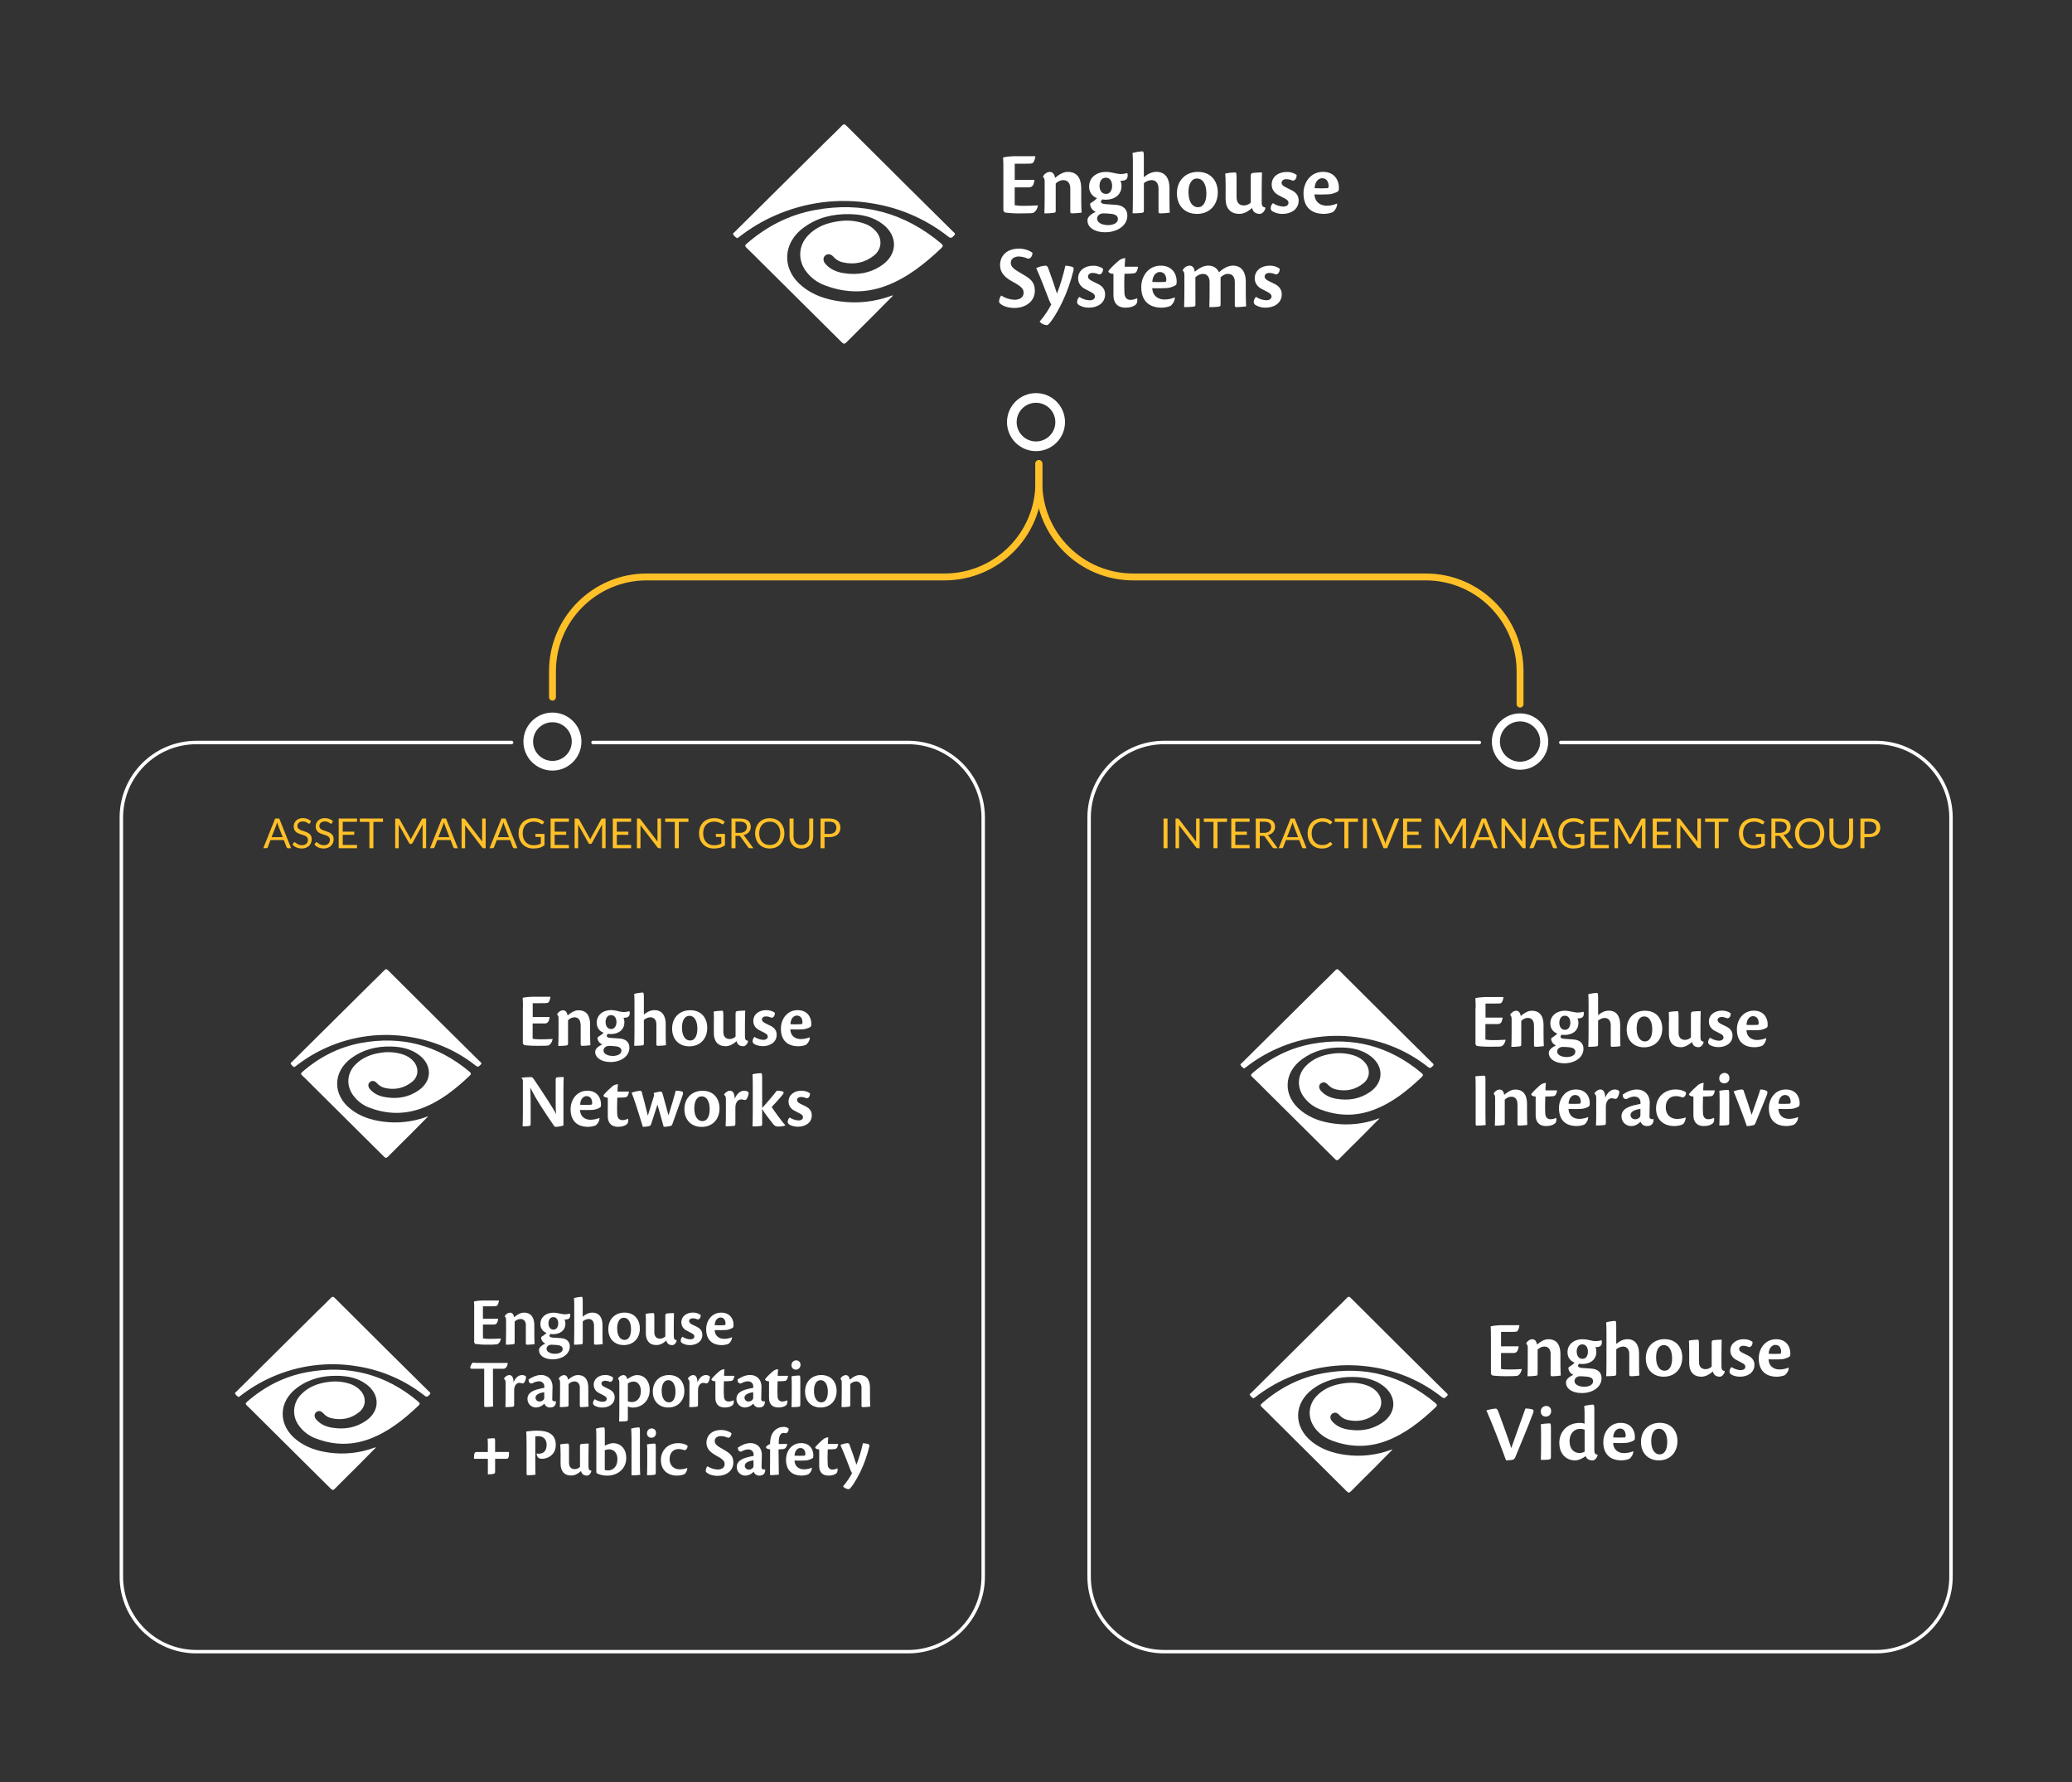 <?xml version="1.0" encoding="UTF-8"?>
<svg id="Layer_2" data-name="Layer 2" xmlns="http://www.w3.org/2000/svg" viewBox="0 0 600 516.04">
  <rect x="0" y="0" width="600" height="516.04" fill="#333333" stroke="none"/>
  <defs>
    <style>
      .cls-1 {
        fill: #ffc028;
      }

      .cls-2 {
        fill-rule: evenodd;
      }

      .cls-2, .cls-3 {
        fill: #fff;
      }

      .cls-4 {
        stroke-width: 2.8px;
      }

      .cls-4, .cls-5, .cls-6 {
        stroke: #fff;
      }

      .cls-4, .cls-5, .cls-6, .cls-7 {
        fill: none;
        stroke-miterlimit: 10;
      }

      .cls-8 {
        isolation: isolate;
      }

      .cls-5, .cls-7 {
        stroke-linecap: round;
      }

      .cls-6 {
        stroke-width: 2.33px;
      }

      .cls-7 {
        stroke: #ffc028;
        stroke-width: 2px;
      }
    </style>
  </defs>
  <g>
    <g id="symbol">
      <path class="cls-2" d="M258.59,85.6c-2.02,2.05-4.04,4.1-6.07,6.13-2.44,2.44-4.94,4.88-7.37,7.35-.58.59-.85.57-1.43,0-7.89-7.86-15.79-15.71-23.7-23.54-1.27-1.26-2.51-2.55-3.83-3.77-.56-.52-.47-.77.05-1.22,5.71-4.98,12.24-8.34,19.68-9.72,13.66-2.54,25.89.66,36.56,9.62.66.56.7.84.05,1.45-4.73,4.46-9.73,8.5-15.9,10.83-5.88,2.23-11.78,2.14-17.64-.06-2.36-.83-4.4-2.39-5.82-4.45-2.19-3.23-1.88-7.22.82-10.05,2.4-2.52,5.49-3.66,8.85-4.11,2.46-.38,4.98-.16,7.35.64,1.4.45,2.65,1.29,3.59,2.42,1.77,2.18,1.54,5.05-.64,6.82-2.66,2.14-5.73,2.78-9.06,2.03-1.08-.23-2.05-.81-2.77-1.65-.7-.81-1.63-.92-2.31-.36s-.74,1.55,0,2.42c1.35,1.57,3.15,2.34,5.13,2.68,4.04.69,7.88.08,11.29-2.29,4.53-3.15,4.62-8.47.24-11.84-2.85-2.2-6.17-2.86-9.68-2.93-4.8-.09-9.28.99-13.2,3.86-6.34,4.64-6.44,12.38-.25,17.23,3.13,2.46,6.77,3.63,10.68,4.17,5.01.7,10.12.15,14.86-1.6.16-.06.32-.18.53-.06"/>
      <path class="cls-2" d="M213.49,68.97c-.46-.24-.85-.59-1.13-1.02-.29-.38.18-.57.38-.78,8.83-8.78,17.67-17.54,26.5-26.28,1.5-1.49,3.05-2.92,4.52-4.46.61-.66.92-.45,1.44.07,5.91,5.91,11.83,11.81,17.77,17.69,4.33,4.29,8.66,8.58,12.99,12.86.33.32.94.61.27,1.2-.48.43-.75.95-1.57.31-6.45-5.09-14.1-8.42-22.21-9.69-9.48-1.59-19.22-.36-28.02,3.53-3.68,1.61-7.14,3.68-10.31,6.15-.2.15-.41.29-.63.43"/>
    </g>
    <g id="Cronos_Pro_text" data-name="Cronos Pro text">
      <path class="cls-3" d="M290.55,48.91c0-1.22,0-2.2-.08-3.31.97-.22,1.97-.34,2.97-.37h6.38c-.16,1.22-.47,1.68-.79,2.02-.39.16-1.28.16-2.46.16h-2.73v4.67h5.72c-.23,1.83-.81,2.17-1.73,2.17h-4v5.17c.81.14,1.62.2,2.44.18,1.08,0,2.99-.03,4.25-.13l.05.05c-.24,1.15-.74,1.76-1.39,2.14-.37.08-1.55.13-3.57.13-1.56.03-3.12-.05-4.67-.27l-.39-.52v-12.1Z"/>
      <path class="cls-3" d="M309.93,54.55c0-1.53-.81-2.39-1.99-2.39-1.02,0-1.65.47-2.23.97v7.84c0,.47-.08.61-.63.66-.88.12-1.76.17-2.65.16.05-1.39.08-2.99.08-4.78v-4.3c0-.79-.08-1.18-.47-1.44v-.16c.36-.76,1.1-1.28,1.94-1.34,1.02,0,1.42.94,1.55,1.73,1.1-.94,2.34-1.73,3.66-1.73,3.33,0,3.91,2.75,3.91,4.8v3.3c0,1.36.05,2.81.1,3.7-.91.12-1.83.19-2.75.21-.37,0-.52-.16-.52-.47v-6.77Z"/>
      <path class="cls-3" d="M322.42,50.06c.65.17,1.3.28,1.97.34.69,0,1.38-.1,2.05-.29.07.21.11.43.11.66,0,.94-.45,1.44-1.34,1.53-.25.03-.51.05-.76.05.21.47.31.98.31,1.49,0,2.65-2.1,3.99-4.58,3.99-.32,0-.64-.03-.95-.1-.18.18-.45.42-.45.63,0,.34.29.66,1.22.74,1.02.08,2.07.13,3.09.21,2.44.16,3.36,1.53,3.36,3.09,0,3.07-3.1,4.85-6.38,4.85s-5.17-1.49-5.17-3.43c0-1.13,1.24-1.92,2.39-2.49-.93-.36-1.57-1.24-1.62-2.24,0-.11.05-.24.26-.34.64-.38,1.23-.84,1.76-1.36-1.44-.5-2.38-1.89-2.31-3.41,0-2.52,2.1-4.2,4.85-4.2.73,0,1.47.1,2.18.29ZM320.83,65.19c1.57,0,2.89-.63,2.89-1.78,0-.68-.39-1.26-1.81-1.47-.82-.1-1.64-.15-2.46-.16-.32,0-.64.07-.92.23-.51.24-.83.75-.84,1.31,0,1.15,1.46,1.86,3.14,1.86ZM318.39,53.76c0,1.49.76,2.39,1.89,2.39s1.76-1,1.76-2.31c0-1.16-.45-2.39-1.86-2.39-1.13,0-1.78,1.08-1.78,2.31Z"/>
      <path class="cls-3" d="M331.24,51.29c1.08-.87,2.18-1.53,3.66-1.53,2.49,0,3.75,1.86,3.75,4.67v3.49c0,1.34.02,2.75.08,3.66-.9.13-1.81.2-2.73.21-.39,0-.52-.16-.52-.52v-6.7c0-1.55-.81-2.42-2.02-2.42-.82.04-1.6.35-2.22.89v7.89c0,.47-.05.63-.61.71-.88.1-1.77.14-2.65.13.05-1.39.08-2.97.08-4.75v-9.89c.01-.95-.02-1.89-.11-2.83.92-.26,1.86-.42,2.81-.47.37,0,.47.13.47,1.73v5.72Z"/>
      <path class="cls-3" d="M352.64,55.7c0,3.66-2.39,6.24-6.03,6.24-3.39,0-5.8-2.25-5.8-5.98s2.54-6.19,6.06-6.19c3.8,0,5.77,2.68,5.77,5.93ZM344.15,55.62c0,2.99,1.26,4.38,2.75,4.38,1.6,0,2.44-1.6,2.44-4.01,0-2.23-.79-4.3-2.73-4.3-1.59,0-2.46,1.65-2.46,3.94Z"/>
      <path class="cls-3" d="M354.9,53.15c.02-.97-.02-1.94-.1-2.91.92-.19,1.86-.29,2.81-.31.37,0,.47.13.47,1.63v5.52c0,2.02,1.2,2.41,2.14,2.41.73-.01,1.44-.3,1.97-.81v-7.58c0-.76.08-.89.55-1.02,1.15-.1,1.81-.16,2.7-.16,0,.55-.08,2.42-.08,4.72v4.01c0,1.05.34,1.31,1.05,1.44v.16c-.08.79-.89,1.68-1.57,1.68-1.42,0-1.99-.68-2.28-1.71-.59.54-1.26,1-1.99,1.34-.53.23-1.1.36-1.68.37-2.81,0-3.99-1.86-3.99-4.43l.02-4.36Z"/>
      <path class="cls-3" d="M375.47,50.65c.05.68-.29,1.73-1.18,1.65-.57-.26-1.18-.4-1.81-.42-.81,0-1.36.42-1.36,1.05,0,.55.42.87.97,1.18s1.57.76,2.14,1.08c1.34.74,1.83,1.73,1.83,2.89,0,2.6-2.28,3.86-4.69,3.86-.98.02-1.95-.23-2.81-.71-.35-.17-.59-.52-.61-.92.01-.57.25-1.1.66-1.49.88.6,1.91.94,2.98.99.97,0,1.53-.45,1.53-1.1,0-.47-.29-.81-1.02-1.22-.66-.37-1.34-.68-2.02-1.05-1.05-.61-1.83-1.6-1.83-2.99,0-2.34,2.02-3.66,4.3-3.66,1.05-.05,2.09.26,2.94.87Z"/>
      <path class="cls-3" d="M387.21,59.03c0,1.15-.92,2.23-1.37,2.44-.78.3-1.61.45-2.45.46-3.8,0-5.93-2.1-5.93-5.95,0-3.18,2.07-6.22,5.64-6.22,3.31,0,4.58,2.39,4.62,4.51,0,.29-.02.58-.08.87-.13.39-1.13.79-2.21,1.05-.66.13-3.38.16-4.8.1.13,2.31,1.78,3.28,3.57,3.28,1.01-.01,2.01-.22,2.94-.61l.06.07ZM380.68,54.49c1.24.07,2.48.07,3.72,0,.19,0,.34-.26.34-.55,0-1.28-.58-2.33-1.89-2.33-1.02,0-2.07.92-2.18,2.89Z"/>
      <path class="cls-3" d="M299,73.25c-.03.66-.45,1.73-1.34,1.65-.82-.37-1.7-.59-2.6-.63-1.36,0-2.36.66-2.36,1.81,0,1.22.87,1.86,3.3,3.25,2.36,1.34,3.66,2.33,3.66,4.83,0,3.25-2.81,5.01-5.9,5.01-1.81,0-3.17-.52-3.83-1.02-.45-.31-.63-.55-.63-.89,0-.55.42-1.53.63-1.68,1.14.74,2.45,1.16,3.8,1.22,1.57,0,2.68-.68,2.68-2.02,0-1.16-.61-1.81-3.25-3.25-3.07-1.65-3.57-3.33-3.57-4.91,0-1.78,1.22-4.64,5.59-4.64,1.43.03,3.13.59,3.82,1.27Z"/>
      <path class="cls-3" d="M301.09,93.08c1.29-1.51,2.41-3.15,3.33-4.91-.23-.37-.42-.75-.58-1.15-.47-1.26-2.78-7.32-3.78-9.39.84-.4,1.75-.64,2.68-.71.47,0,.61.29.79.71.66,1.71,1.92,5.41,2.54,7.37,1.02-2.63,1.83-5.33,2.44-8.08.61.03,1.22.13,1.81.29.63.16.68.47.52,1.1-.76,3.19-1.86,6.29-3.28,9.25-1.68,3.49-3.75,6.59-4.35,6.59-.81-.02-1.58-.37-2.14-.97v-.1Z"/>
      <path class="cls-3" d="M319.41,77.8c.05.68-.29,1.73-1.18,1.65-.57-.26-1.18-.4-1.81-.42-.81,0-1.36.42-1.36,1.05,0,.55.42.87.97,1.18s1.57.76,2.15,1.08c1.34.74,1.83,1.73,1.83,2.89,0,2.6-2.28,3.86-4.69,3.86-.98.02-1.95-.23-2.81-.71-.35-.17-.59-.52-.61-.92.01-.57.25-1.1.66-1.49.88.6,1.91.94,2.98.99.97,0,1.53-.45,1.53-1.1,0-.47-.29-.81-1.02-1.22-.66-.37-1.34-.68-2.02-1.05-1.05-.61-1.83-1.6-1.83-2.99,0-2.34,2.02-3.66,4.3-3.66,1.04-.04,2.07.26,2.93.87Z"/>
      <path class="cls-3" d="M329.29,86.42c.13.63.03,1.44-.45,1.83-.63.55-1.71.84-2.89.84-2.65,0-3.52-1.71-3.52-3.54v-6.26c-.99,0-1.49-.45-1.49-.74.39-.74,2.49-2.65,2.97-3.02.54-.48,1.22-.76,1.94-.79-.08.79-.16,1.76-.16,2.49h3.88c-.31,1.81-.89,1.89-1.42,1.94-.58.05-1.42.11-2.52.11-.11,2.14-.08,4.69,0,5.8.13,1.29.86,1.76,1.76,1.76.64-.02,1.26-.18,1.83-.47l.06.05Z"/>
      <path class="cls-3" d="M340.21,86.18c0,1.16-.92,2.23-1.36,2.44-.78.3-1.61.46-2.44.47-3.8,0-5.93-2.1-5.93-5.95,0-3.18,2.07-6.22,5.64-6.22,3.31,0,4.59,2.39,4.62,4.51,0,.29-.02.58-.08.87-.13.39-1.13.79-2.2,1.05-.66.13-3.39.16-4.8.1.13,2.31,1.78,3.28,3.57,3.28,1.01-.01,2.01-.22,2.94-.61l.05.06ZM333.68,81.64c1.24.06,2.48.06,3.72,0,.18,0,.34-.26.34-.55,0-1.28-.58-2.33-1.89-2.33-1.02,0-2.07.92-2.17,2.89Z"/>
      <path class="cls-3" d="M346.18,88.09c0,.47-.08.63-.61.71-.89.1-1.78.14-2.68.13.05-1.39.08-2.99.08-4.78v-4.4c0-.71-.1-1.1-.47-1.37v-.16c.37-.74,1.09-1.24,1.92-1.31,1.13,0,1.42.94,1.57,1.76,1.08-.89,2.47-1.76,3.83-1.76,1.71,0,2.62.81,3.17,1.92,1.02-.95,2.57-1.92,4.01-1.92,2.97,0,3.75,2.54,3.75,4.54v3.57c0,1.36.05,2.81.1,3.7-.61.05-1.68.21-2.78.21-.24.04-.46-.12-.5-.36,0-.05,0-.09,0-.14v-6.74c0-1.47-.68-2.39-1.97-2.39-.92,0-1.6.5-2.15,1v7.82c0,.47-.05.61-.61.68-.88.11-1.76.16-2.65.13.05-1.39.08-2.99.08-4.78v-2.46c0-1.49-.71-2.39-1.94-2.39-.83.04-1.6.4-2.18,1l.02,7.79Z"/>
      <path class="cls-3" d="M370.56,77.8c.05.68-.29,1.73-1.18,1.65-.57-.26-1.19-.4-1.81-.42-.81,0-1.36.42-1.36,1.05,0,.55.42.87.97,1.18s1.57.76,2.15,1.08c1.34.74,1.83,1.73,1.83,2.89,0,2.6-2.28,3.86-4.69,3.86-.98.02-1.95-.23-2.81-.71-.35-.17-.59-.52-.61-.92.01-.57.25-1.1.66-1.49.88.59,1.91.92,2.97.97.97,0,1.53-.45,1.53-1.1,0-.47-.31-.81-1.02-1.22-.66-.37-1.34-.68-2.02-1.05-1.05-.61-1.83-1.6-1.83-2.99,0-2.34,2.02-3.66,4.3-3.66,1.05-.04,2.09.27,2.94.89Z"/>
    </g>
  </g>
  <circle class="cls-4" cx="300" cy="122.23" r="7"/>
  <circle class="cls-4" cx="159.97" cy="214.73" r="7"/>
  <circle class="cls-6" cx="440.17" cy="214.73" r="7"/>
  <path class="cls-7" d="M300.83,134.24v5.5c0,15.09-12.23,27.32-27.32,27.32h-86.21c-15.09,0-27.32,12.23-27.32,27.32v7.5"/>
  <path class="cls-7" d="M300.83,134.24v5.5c0,15.09,12.23,27.32,27.32,27.32h84.7c15.09,0,27.32,12.23,27.32,27.32v9.5"/>
  <g>
    <path class="cls-1" d="M84.28,245.61h-.9c-.1,0-.19-.03-.25-.08-.06-.05-.11-.12-.14-.2l-.8-2.08h-3.86l-.8,2.08c-.03.07-.08.14-.14.19-.07.06-.15.08-.25.08h-.9l3.44-8.6h1.18l3.44,8.6ZM78.65,242.41h3.21l-1.35-3.5c-.09-.22-.17-.49-.26-.81-.04.16-.09.31-.13.45-.04.14-.08.26-.12.36l-1.35,3.49Z"/>
    <path class="cls-1" d="M89.77,238.35c-.04.06-.07.1-.11.13-.04.03-.09.04-.16.04-.07,0-.15-.03-.24-.1-.09-.07-.2-.14-.34-.23s-.3-.16-.5-.23-.43-.1-.71-.1c-.26,0-.49.04-.69.1-.2.07-.37.17-.5.29-.13.12-.24.26-.3.42s-.1.34-.1.52c0,.24.06.44.18.6.12.16.27.29.47.4.19.11.41.21.66.29.25.08.5.17.76.26.26.09.51.19.76.3.25.11.46.25.66.42s.35.37.47.62c.12.24.18.54.18.9,0,.38-.06.73-.19,1.06s-.32.62-.56.86c-.25.24-.55.44-.91.58-.36.14-.76.21-1.22.21-.56,0-1.06-.1-1.52-.3s-.85-.47-1.17-.82l.34-.55s.07-.08.12-.11c.05-.03.1-.04.15-.04.08,0,.18.04.29.14.11.09.24.19.4.3.16.11.36.21.59.3s.51.13.84.13c.28,0,.52-.04.74-.11.22-.08.4-.18.55-.32.15-.14.26-.3.34-.5.08-.19.12-.41.12-.64,0-.26-.06-.47-.18-.64-.12-.17-.27-.3-.46-.42s-.41-.21-.66-.29c-.25-.08-.5-.16-.76-.24-.26-.08-.51-.18-.76-.29s-.46-.25-.66-.42c-.19-.17-.35-.39-.46-.65s-.18-.58-.18-.96c0-.3.06-.6.18-.88s.29-.54.51-.76c.22-.22.5-.4.83-.53.33-.13.71-.2,1.14-.2.48,0,.92.08,1.31.23.4.15.74.37,1.04.66l-.28.55Z"/>
    <path class="cls-1" d="M96.13,238.35c-.04.06-.07.1-.11.13-.04.03-.09.04-.16.04-.07,0-.15-.03-.24-.1-.09-.07-.21-.14-.34-.23-.14-.08-.3-.16-.5-.23-.2-.07-.43-.1-.71-.1-.26,0-.49.04-.69.1-.2.07-.37.17-.5.29-.13.12-.24.26-.3.42-.07.16-.1.34-.1.52,0,.24.06.44.18.6.12.16.27.29.47.4.19.11.41.21.66.29.25.08.5.17.76.26.26.09.51.19.76.3s.47.25.66.42c.19.17.35.37.47.62.12.24.18.54.18.9,0,.38-.06.73-.19,1.06-.13.33-.32.62-.56.86-.25.24-.55.44-.91.58-.36.14-.77.21-1.22.21-.56,0-1.06-.1-1.52-.3-.46-.2-.85-.47-1.17-.82l.34-.55s.07-.08.12-.11c.05-.03.1-.04.15-.04.08,0,.18.04.29.14.11.09.24.19.4.3.16.11.36.21.59.3.23.09.51.13.84.13.28,0,.52-.04.74-.11.22-.08.4-.18.55-.32.15-.14.26-.3.34-.5.08-.19.12-.41.12-.64,0-.26-.06-.47-.18-.64-.12-.17-.27-.3-.46-.42-.19-.11-.41-.21-.66-.29-.25-.08-.5-.16-.76-.24s-.51-.18-.76-.29-.46-.25-.66-.42c-.19-.17-.35-.39-.46-.65-.12-.26-.18-.58-.18-.96,0-.3.06-.6.18-.88.12-.28.29-.54.51-.76.22-.22.5-.4.83-.53.33-.13.71-.2,1.14-.2.48,0,.92.08,1.31.23.4.15.74.37,1.04.66l-.28.55Z"/>
    <path class="cls-1" d="M103.38,237.01v.95h-4.13v2.86h3.34v.91h-3.34v2.93h4.13v.95h-5.3v-8.6h5.3Z"/>
    <path class="cls-1" d="M110.91,237.01v.98h-2.78v7.62h-1.16v-7.62h-2.79v-.98h6.73Z"/>
    <path class="cls-1" d="M118.83,242.8c.04.11.08.21.12.32.04-.11.08-.22.13-.32.04-.1.09-.21.15-.31l2.91-5.29c.05-.09.11-.15.16-.17.06-.02.14-.03.24-.03h.86v8.6h-1.02v-6.32c0-.08,0-.17,0-.27,0-.1,0-.19.02-.29l-2.95,5.38c-.1.18-.24.27-.42.27h-.17c-.18,0-.32-.09-.42-.27l-3.01-5.39c.01.1.02.21.03.31,0,.1,0,.19,0,.28v6.32h-1.02v-8.6h.86c.1,0,.18.01.24.03.06.02.11.08.16.17l2.97,5.29c.06.1.1.2.15.3Z"/>
    <path class="cls-1" d="M132.57,245.61h-.9c-.1,0-.19-.03-.25-.08s-.11-.12-.14-.2l-.8-2.08h-3.86l-.8,2.08c-.03.07-.08.14-.14.19s-.15.08-.25.08h-.9l3.44-8.6h1.18l3.44,8.6ZM126.94,242.41h3.21l-1.35-3.5c-.09-.22-.17-.49-.26-.81-.04.16-.09.31-.13.45-.04.14-.08.26-.12.36l-1.35,3.49Z"/>
    <path class="cls-1" d="M134.49,237.05s.11.08.17.16l4.98,6.48c-.01-.1-.02-.21-.02-.3,0-.1,0-.19,0-.29v-6.09h1.02v8.6h-.59c-.09,0-.17-.02-.23-.05s-.12-.09-.18-.16l-4.97-6.47c0,.1.01.2.02.29,0,.1,0,.18,0,.26v6.13h-1.02v-8.6h.6c.1,0,.18.01.23.04Z"/>
    <path class="cls-1" d="M149.8,245.61h-.9c-.1,0-.19-.03-.25-.08s-.11-.12-.14-.2l-.8-2.08h-3.86l-.8,2.08c-.03.07-.08.14-.14.19s-.15.08-.25.08h-.9l3.44-8.6h1.18l3.44,8.6ZM144.17,242.41h3.21l-1.35-3.5c-.09-.22-.17-.49-.26-.81-.04.16-.09.31-.13.45-.04.14-.08.26-.12.36l-1.35,3.49Z"/>
    <path class="cls-1" d="M154.47,244.76c.23,0,.44-.01.64-.03.19-.02.38-.05.55-.1s.33-.1.49-.16c.15-.06.3-.13.46-.21v-1.9h-1.33c-.08,0-.14-.02-.18-.07-.05-.04-.07-.1-.07-.16v-.66h2.64v3.3c-.22.16-.44.29-.67.41-.23.12-.48.21-.75.29-.27.08-.55.14-.85.17-.3.04-.63.06-.99.06-.62,0-1.2-.11-1.72-.32-.52-.21-.97-.51-1.34-.9s-.67-.85-.88-1.39-.31-1.13-.31-1.78.1-1.25.31-1.79.5-1,.88-1.39c.38-.39.84-.69,1.39-.9.54-.21,1.15-.32,1.82-.32.34,0,.66.02.95.07.29.05.56.12.81.22.25.09.48.21.69.34.21.13.41.29.59.45l-.33.53c-.07.11-.16.16-.26.16-.06,0-.13-.02-.21-.07-.1-.06-.21-.12-.34-.2s-.28-.16-.45-.23c-.18-.07-.39-.14-.63-.19-.24-.05-.53-.08-.86-.08-.48,0-.92.08-1.31.24-.39.16-.73.38-1,.68-.28.29-.49.65-.63,1.07-.15.42-.22.89-.22,1.41s.08,1.03.23,1.46c.15.43.37.79.65,1.08s.61.52,1,.68.81.23,1.27.23Z"/>
    <path class="cls-1" d="M164.74,237.01v.95h-4.13v2.86h3.34v.91h-3.34v2.93h4.13v.95h-5.3v-8.6h5.3Z"/>
    <path class="cls-1" d="M170.79,242.8c.04.11.08.21.12.32.04-.11.08-.22.13-.32.04-.1.09-.21.15-.31l2.91-5.29c.05-.09.11-.15.16-.17s.14-.03.24-.03h.86v8.6h-1.02v-6.32c0-.08,0-.17,0-.27,0-.1,0-.19.02-.29l-2.95,5.38c-.1.18-.24.27-.42.27h-.17c-.18,0-.32-.09-.42-.27l-3.01-5.39c.01.1.02.21.03.31,0,.1,0,.19,0,.28v6.32h-1.02v-8.6h.86c.1,0,.18.01.24.03s.11.08.16.17l2.97,5.29c.06.1.11.2.15.3Z"/>
    <path class="cls-1" d="M182.75,237.01v.95h-4.13v2.86h3.34v.91h-3.34v2.93h4.13v.95h-5.3v-8.6h5.3Z"/>
    <path class="cls-1" d="M185.26,237.05s.11.08.17.16l4.98,6.48c-.01-.1-.02-.21-.02-.3,0-.1,0-.19,0-.29v-6.09h1.02v8.6h-.59c-.09,0-.17-.02-.23-.05s-.12-.09-.18-.16l-4.97-6.47c0,.1.01.2.02.29,0,.1,0,.18,0,.26v6.13h-1.02v-8.6h.6c.1,0,.18.01.23.04Z"/>
    <path class="cls-1" d="M199.35,237.01v.98h-2.78v7.62h-1.16v-7.62h-2.79v-.98h6.73Z"/>
    <path class="cls-1" d="M206.73,244.76c.23,0,.44-.01.64-.03.19-.02.38-.05.55-.1s.33-.1.49-.16c.15-.06.3-.13.46-.21v-1.9h-1.33c-.08,0-.14-.02-.18-.07-.05-.04-.07-.1-.07-.16v-.66h2.64v3.3c-.22.16-.44.29-.67.41-.23.12-.48.21-.75.29-.27.08-.55.14-.85.17-.3.04-.63.06-.99.06-.62,0-1.2-.11-1.72-.32-.52-.21-.97-.51-1.34-.9s-.67-.85-.88-1.39-.31-1.13-.31-1.78.1-1.25.31-1.79.5-1,.88-1.39c.38-.39.84-.69,1.39-.9.54-.21,1.15-.32,1.82-.32.34,0,.66.02.95.07.29.05.56.12.81.22.25.09.48.21.69.34.21.13.41.29.59.45l-.33.53c-.07.11-.16.16-.26.16-.06,0-.13-.02-.21-.07-.1-.06-.21-.12-.34-.2s-.28-.16-.45-.23c-.18-.07-.39-.14-.63-.19-.24-.05-.53-.08-.86-.08-.48,0-.92.08-1.31.24-.39.16-.73.38-1,.68-.28.29-.49.65-.63,1.07-.15.42-.22.89-.22,1.41s.08,1.03.23,1.46c.15.43.37.79.65,1.08s.61.52,1,.68.81.23,1.27.23Z"/>
    <path class="cls-1" d="M212.98,242.02v3.59h-1.16v-8.6h2.43c.54,0,1.01.06,1.41.17.4.11.72.27.98.48.26.21.45.46.57.75.12.29.19.62.19.99,0,.3-.05.59-.14.85-.1.26-.23.5-.42.71-.18.21-.4.39-.67.54-.26.15-.56.26-.89.34.14.08.27.21.38.37l2.51,3.41h-1.03c-.21,0-.37-.08-.47-.25l-2.23-3.07c-.07-.1-.14-.17-.22-.21-.08-.04-.2-.06-.36-.06h-.88ZM212.98,241.17h1.22c.34,0,.64-.04.9-.12s.47-.2.65-.35c.17-.15.31-.33.39-.54s.13-.44.13-.69c0-.51-.17-.9-.51-1.16-.34-.26-.84-.39-1.51-.39h-1.27v3.25Z"/>
    <path class="cls-1" d="M227.14,241.31c0,.64-.1,1.23-.31,1.77-.2.54-.49,1-.86,1.39-.37.39-.82.69-1.34.9-.52.21-1.1.32-1.73.32s-1.21-.11-1.73-.32c-.52-.21-.96-.51-1.34-.9-.37-.39-.66-.85-.86-1.39-.21-.54-.31-1.13-.31-1.77s.1-1.23.31-1.77c.2-.54.49-1,.86-1.39.37-.39.82-.69,1.34-.91.52-.22,1.1-.32,1.73-.32s1.21.11,1.73.32c.52.22.97.52,1.34.91.37.39.66.85.86,1.39.21.54.31,1.13.31,1.77ZM225.95,241.31c0-.53-.07-1-.22-1.42-.14-.42-.35-.78-.61-1.07-.26-.29-.58-.51-.96-.67-.38-.16-.8-.23-1.26-.23s-.88.08-1.25.23c-.38.16-.7.38-.96.67-.27.29-.47.65-.62,1.07-.14.42-.22.89-.22,1.42s.07,1,.22,1.42.35.77.62,1.06c.27.29.59.51.96.67.38.15.79.23,1.25.23s.88-.08,1.26-.23c.38-.15.7-.38.96-.67.26-.29.47-.64.61-1.06s.22-.89.22-1.42Z"/>
    <path class="cls-1" d="M232.07,244.68c.36,0,.67-.06.95-.18.28-.12.52-.29.71-.5.2-.22.34-.47.45-.77.1-.3.15-.63.15-.99v-5.23h1.16v5.23c0,.5-.08.96-.24,1.38-.16.42-.38.79-.68,1.1-.29.31-.65.55-1.08.73s-.9.26-1.43.26-1-.09-1.43-.26-.79-.42-1.08-.73c-.3-.31-.52-.68-.68-1.1s-.24-.88-.24-1.38v-5.23h1.16v5.22c0,.36.05.69.15.99.1.3.25.56.44.77.2.22.43.39.71.51.28.12.6.18.96.18Z"/>
    <path class="cls-1" d="M238.77,242.39v3.22h-1.16v-8.6h2.54c.54,0,1.02.06,1.42.19.4.13.74.31,1,.54.26.23.46.51.59.84.13.33.2.69.2,1.1s-.07.77-.21,1.1-.34.62-.61.86c-.27.24-.61.43-1.01.56-.4.13-.86.2-1.37.2h-1.38ZM238.77,241.47h1.38c.33,0,.62-.04.88-.13s.47-.21.64-.37c.17-.16.3-.35.39-.57.09-.22.13-.46.13-.73,0-.55-.17-.98-.51-1.28-.34-.31-.85-.46-1.53-.46h-1.38v3.54Z"/>
  </g>
  <g>
    <path class="cls-1" d="M338.09,245.61h-1.16v-8.6h1.16v8.6Z"/>
    <path class="cls-1" d="M341.23,237.05s.11.08.17.16l4.98,6.48c-.01-.1-.02-.21-.02-.3,0-.1,0-.19,0-.29v-6.09h1.02v8.6h-.59c-.09,0-.17-.02-.23-.05-.06-.03-.12-.09-.18-.16l-4.97-6.47c0,.1.01.2.02.29,0,.1,0,.18,0,.26v6.13h-1.02v-8.6h.6c.1,0,.18.01.23.04Z"/>
    <path class="cls-1" d="M355.33,237.01v.98h-2.78v7.62h-1.16v-7.62h-2.79v-.98h6.73Z"/>
    <path class="cls-1" d="M361.85,237.01v.95h-4.13v2.86h3.34v.91h-3.34v2.93h4.13v.95h-5.3v-8.6h5.3Z"/>
    <path class="cls-1" d="M364.8,242.02v3.59h-1.16v-8.6h2.43c.54,0,1.01.06,1.41.17.4.11.72.27.98.48.26.21.45.46.57.75s.19.62.19.99c0,.3-.05.59-.14.85-.1.26-.24.5-.42.71s-.4.39-.67.54c-.26.15-.56.26-.89.34.14.08.27.21.38.37l2.51,3.41h-1.03c-.21,0-.37-.08-.47-.25l-2.23-3.07c-.07-.1-.14-.17-.22-.21-.08-.04-.2-.06-.36-.06h-.88ZM364.8,241.17h1.22c.34,0,.64-.04.9-.12s.47-.2.65-.35c.17-.15.3-.33.39-.54s.13-.44.13-.69c0-.51-.17-.9-.51-1.16-.34-.26-.84-.39-1.51-.39h-1.27v3.25Z"/>
    <path class="cls-1" d="M378.32,245.61h-.9c-.1,0-.19-.03-.25-.08-.06-.05-.11-.12-.14-.2l-.8-2.08h-3.86l-.8,2.08c-.03.07-.08.14-.14.19-.07.06-.15.08-.25.08h-.9l3.44-8.6h1.18l3.44,8.6ZM372.69,242.41h3.21l-1.35-3.5c-.09-.22-.17-.49-.26-.81-.04.16-.09.31-.13.45-.04.14-.08.26-.12.36l-1.35,3.49Z"/>
    <path class="cls-1" d="M385.22,243.83c.06,0,.12.03.17.08l.46.5c-.35.41-.78.73-1.28.95-.5.23-1.11.34-1.82.34-.62,0-1.18-.11-1.69-.32s-.93-.51-1.29-.9c-.36-.39-.63-.85-.83-1.39-.2-.54-.29-1.13-.29-1.78s.1-1.24.31-1.78.5-1,.89-1.39c.38-.39.83-.69,1.36-.9s1.12-.32,1.75-.32,1.18.1,1.64.29.86.46,1.22.8l-.38.53s-.06.07-.1.1c-.04.03-.09.04-.16.04-.05,0-.11-.02-.17-.06-.06-.04-.13-.08-.21-.14s-.17-.12-.28-.18c-.11-.06-.24-.12-.38-.18-.15-.06-.32-.1-.52-.14-.2-.04-.42-.06-.68-.06-.46,0-.88.08-1.26.24-.38.16-.71.38-.99.68-.28.29-.49.65-.64,1.07-.15.42-.23.89-.23,1.41s.08,1.01.23,1.43c.15.42.36.78.63,1.07.27.29.58.51.95.66.36.15.76.23,1.18.23.26,0,.49-.01.69-.04s.39-.08.57-.14c.17-.06.34-.15.49-.24.15-.1.3-.21.45-.35.07-.06.13-.09.2-.09Z"/>
    <path class="cls-1" d="M393.23,237.01v.98h-2.78v7.62h-1.16v-7.62h-2.79v-.98h6.73Z"/>
    <path class="cls-1" d="M395.84,245.61h-1.16v-8.6h1.16v8.6Z"/>
    <path class="cls-1" d="M397.14,237.01h.93c.1,0,.19.03.25.08.06.05.11.12.14.2l2.43,6.07c.06.14.11.28.15.44.05.16.09.33.13.5.04-.17.08-.34.12-.5.04-.16.09-.31.15-.44l2.42-6.07c.03-.07.08-.13.14-.19.07-.06.15-.09.25-.09h.94l-3.5,8.6h-1.05l-3.5-8.6Z"/>
    <path class="cls-1" d="M411.6,237.01v.95h-4.13v2.86h3.34v.91h-3.34v2.93h4.13v.95h-5.3v-8.6h5.3Z"/>
    <path class="cls-1" d="M419.96,242.8c.04.11.08.21.12.32.04-.11.08-.22.13-.32.04-.1.09-.21.15-.31l2.91-5.29c.05-.09.11-.15.16-.17.06-.02.14-.03.24-.03h.86v8.6h-1.02v-6.32c0-.08,0-.17,0-.27,0-.1,0-.19.02-.29l-2.95,5.38c-.1.18-.24.27-.42.27h-.17c-.18,0-.32-.09-.42-.27l-3.01-5.39c.01.1.02.21.03.31,0,.1,0,.19,0,.28v6.32h-1.02v-8.6h.86c.1,0,.18.01.24.03.06.02.11.08.16.17l2.97,5.29c.06.1.1.2.15.3Z"/>
    <path class="cls-1" d="M433.7,245.61h-.9c-.1,0-.19-.03-.25-.08-.06-.05-.11-.12-.14-.2l-.8-2.08h-3.86l-.8,2.08c-.03.07-.08.14-.14.19-.07.06-.15.08-.25.08h-.9l3.44-8.6h1.18l3.44,8.6ZM428.07,242.41h3.21l-1.35-3.5c-.09-.22-.17-.49-.26-.81-.04.16-.09.31-.13.45-.04.14-.08.26-.12.36l-1.35,3.49Z"/>
    <path class="cls-1" d="M435.62,237.05s.11.08.17.16l4.98,6.48c-.01-.1-.02-.21-.02-.3,0-.1,0-.19,0-.29v-6.09h1.02v8.6h-.59c-.09,0-.17-.02-.23-.05-.06-.03-.12-.09-.18-.16l-4.97-6.47c0,.1.01.2.02.29,0,.1,0,.18,0,.26v6.13h-1.02v-8.6h.6c.1,0,.18.01.23.04Z"/>
    <path class="cls-1" d="M450.93,245.61h-.9c-.1,0-.19-.03-.25-.08-.06-.05-.11-.12-.14-.2l-.8-2.08h-3.86l-.8,2.08c-.03.07-.08.14-.14.19-.07.06-.15.08-.25.08h-.9l3.44-8.6h1.18l3.44,8.6ZM445.3,242.41h3.21l-1.35-3.5c-.09-.22-.17-.49-.26-.81-.04.16-.09.31-.13.45-.04.14-.08.26-.12.36l-1.35,3.49Z"/>
    <path class="cls-1" d="M455.6,244.76c.23,0,.44-.01.64-.03.19-.02.38-.05.55-.1s.33-.1.49-.16c.15-.06.3-.13.46-.21v-1.9h-1.33c-.08,0-.14-.02-.18-.07-.05-.04-.07-.1-.07-.16v-.66h2.64v3.3c-.22.16-.44.29-.67.41s-.48.21-.75.29-.55.14-.85.17c-.3.04-.63.06-.99.06-.62,0-1.2-.11-1.72-.32-.52-.21-.97-.51-1.34-.9s-.67-.85-.88-1.39-.31-1.13-.31-1.78.1-1.25.31-1.79.5-1,.88-1.39c.38-.39.84-.69,1.39-.9.54-.21,1.15-.32,1.82-.32.34,0,.66.02.95.07.29.05.56.12.81.22.25.09.48.21.69.34.21.13.41.29.59.45l-.33.53c-.07.11-.16.16-.26.16-.06,0-.13-.02-.21-.07-.1-.06-.21-.12-.34-.2s-.28-.16-.45-.23-.39-.14-.63-.19c-.24-.05-.53-.08-.86-.08-.48,0-.92.08-1.31.24-.39.16-.73.38-1,.68-.28.29-.49.65-.64,1.07-.15.42-.22.89-.22,1.41s.08,1.03.23,1.46c.15.43.37.79.65,1.08.28.3.61.52,1,.68.38.16.81.23,1.27.23Z"/>
    <path class="cls-1" d="M465.87,237.01v.95h-4.13v2.86h3.34v.91h-3.34v2.93h4.13v.95h-5.3v-8.6h5.3Z"/>
    <path class="cls-1" d="M471.92,242.8c.04.11.08.21.12.32.04-.11.08-.22.13-.32.04-.1.09-.21.15-.31l2.91-5.29c.05-.09.11-.15.16-.17s.14-.03.24-.03h.86v8.6h-1.02v-6.32c0-.08,0-.17,0-.27,0-.1,0-.19.02-.29l-2.95,5.38c-.1.18-.24.27-.42.27h-.17c-.18,0-.32-.09-.42-.27l-3.01-5.39c.01.1.02.21.03.31,0,.1,0,.19,0,.28v6.32h-1.02v-8.6h.86c.1,0,.18.01.24.03s.11.08.16.17l2.97,5.29c.06.1.11.2.15.3Z"/>
    <path class="cls-1" d="M483.89,237.01v.95h-4.13v2.86h3.34v.91h-3.34v2.93h4.13v.95h-5.3v-8.6h5.3Z"/>
    <path class="cls-1" d="M486.39,237.05s.11.08.17.16l4.98,6.48c-.01-.1-.02-.21-.02-.3,0-.1,0-.19,0-.29v-6.09h1.02v8.6h-.59c-.09,0-.17-.02-.23-.05-.06-.03-.12-.09-.18-.16l-4.97-6.47c0,.1.01.2.02.29,0,.1,0,.18,0,.26v6.13h-1.02v-8.6h.6c.1,0,.18.01.23.04Z"/>
    <path class="cls-1" d="M500.49,237.01v.98h-2.78v7.62h-1.16v-7.62h-2.79v-.98h6.73Z"/>
    <path class="cls-1" d="M507.86,244.76c.23,0,.44-.01.64-.03.19-.02.38-.05.55-.1s.33-.1.49-.16c.15-.06.3-.13.46-.21v-1.9h-1.33c-.08,0-.14-.02-.18-.07-.05-.04-.07-.1-.07-.16v-.66h2.64v3.3c-.22.16-.44.29-.67.41s-.48.21-.75.29-.55.14-.85.17c-.3.04-.63.06-.99.06-.62,0-1.2-.11-1.72-.32-.52-.21-.97-.51-1.34-.9s-.67-.85-.88-1.39-.31-1.13-.31-1.78.1-1.25.31-1.79.5-1,.88-1.39c.38-.39.84-.69,1.39-.9.54-.21,1.15-.32,1.82-.32.34,0,.66.02.95.07.29.05.56.12.81.22.25.09.48.21.69.34.21.13.41.29.59.45l-.33.53c-.07.11-.16.16-.26.16-.06,0-.13-.02-.21-.07-.1-.06-.21-.12-.34-.2s-.28-.16-.45-.23-.39-.14-.63-.19c-.24-.05-.53-.08-.86-.08-.48,0-.92.08-1.31.24-.39.16-.73.38-1,.68-.28.29-.49.65-.64,1.07-.15.42-.22.89-.22,1.41s.08,1.03.23,1.46c.15.43.37.79.65,1.08.28.3.61.52,1,.68.38.16.81.23,1.27.23Z"/>
    <path class="cls-1" d="M514.11,242.02v3.59h-1.16v-8.6h2.43c.54,0,1.01.06,1.41.17.4.11.72.27.98.48s.45.46.57.75.19.62.19.99c0,.3-.05.59-.14.85-.1.26-.24.5-.42.71-.18.21-.4.39-.67.54-.26.15-.56.26-.89.34.14.08.27.21.38.37l2.51,3.41h-1.03c-.21,0-.37-.08-.47-.25l-2.23-3.07c-.07-.1-.14-.17-.22-.21-.08-.04-.2-.06-.36-.06h-.88ZM514.11,241.17h1.22c.34,0,.64-.04.9-.12s.47-.2.65-.35c.17-.15.31-.33.39-.54s.13-.44.13-.69c0-.51-.17-.9-.51-1.16-.34-.26-.84-.39-1.51-.39h-1.27v3.25Z"/>
    <path class="cls-1" d="M528.27,241.31c0,.64-.1,1.23-.31,1.77s-.49,1-.86,1.39-.82.69-1.34.9c-.52.21-1.1.32-1.73.32s-1.21-.11-1.73-.32c-.52-.21-.97-.51-1.34-.9s-.66-.85-.86-1.39-.31-1.13-.31-1.77.1-1.23.31-1.77.49-1,.86-1.39.82-.69,1.34-.91c.52-.22,1.1-.32,1.73-.32s1.21.11,1.73.32c.52.22.97.52,1.34.91s.66.85.86,1.39.31,1.13.31,1.77ZM527.08,241.31c0-.53-.07-1-.22-1.42-.14-.42-.35-.78-.61-1.07-.26-.29-.58-.51-.96-.67-.38-.16-.8-.23-1.26-.23s-.88.08-1.25.23c-.38.16-.7.38-.96.67-.27.29-.47.65-.62,1.07-.14.42-.22.89-.22,1.42s.07,1,.22,1.42c.14.42.35.77.62,1.06.27.29.59.51.96.67.38.15.79.23,1.25.23s.88-.08,1.26-.23c.38-.15.7-.38.96-.67.26-.29.47-.64.61-1.06.14-.42.22-.89.22-1.42Z"/>
    <path class="cls-1" d="M533.2,244.68c.36,0,.67-.06.95-.18.28-.12.52-.29.71-.5.19-.22.34-.47.44-.77.1-.3.15-.63.15-.99v-5.23h1.16v5.23c0,.5-.08.96-.24,1.38-.16.42-.38.79-.68,1.1-.29.31-.65.55-1.08.73s-.9.26-1.43.26-1-.09-1.43-.26-.78-.42-1.08-.73c-.3-.31-.52-.68-.68-1.1-.16-.42-.24-.88-.24-1.38v-5.23h1.16v5.22c0,.36.05.69.15.99.1.3.25.56.44.77s.43.39.71.51c.28.12.6.18.96.18Z"/>
    <path class="cls-1" d="M539.9,242.39v3.22h-1.16v-8.6h2.54c.54,0,1.02.06,1.42.19.4.13.73.31,1,.54.26.23.46.51.59.84.13.33.19.69.19,1.1s-.07.77-.21,1.1c-.14.33-.34.62-.61.86-.27.24-.61.43-1,.56-.4.13-.86.2-1.37.2h-1.38ZM539.9,241.47h1.38c.33,0,.62-.04.88-.13s.47-.21.64-.37c.17-.16.3-.35.39-.57.09-.22.13-.46.13-.73,0-.55-.17-.98-.51-1.28-.34-.31-.85-.46-1.53-.46h-1.38v3.54Z"/>
  </g>
  <g>
    <g id="symbol-2" data-name="symbol">
      <path class="cls-2" d="M123.95,323.3c-1.73,1.76-3.46,3.51-5.22,5.27-2.1,2.1-4.25,4.19-6.34,6.32-.5.5-.73.5-1.23,0-6.79-6.76-13.58-13.5-20.37-20.24-1.1-1.07-2.15-2.2-3.28-3.22-.47-.45-.39-.66.05-1.05,4.9-4.27,10.51-7.16,16.91-8.36,11.74-2.18,22.26.58,31.43,8.26.58.47.6.73.05,1.26-4.06,3.83-8.36,7.31-13.66,9.31-5.06,1.91-10.12,1.83-15.15-.05-2.02-.71-3.77-2.04-5.01-3.83-1.89-2.78-1.63-6.21.71-8.62,2.07-2.15,4.72-3.15,7.6-3.54,2.12-.31,4.27-.13,6.32.55,1.21.39,2.28,1.1,3.09,2.07,1.52,1.89,1.34,4.35-.55,5.85-2.28,1.83-4.93,2.39-7.79,1.76-.92-.21-1.76-.71-2.39-1.42-.6-.71-1.39-.79-1.99-.31s-.63,1.34,0,2.07c1.15,1.34,2.7,2.02,4.4,2.31,3.49.6,6.76.08,9.7-1.97,3.91-2.7,3.96-7.29.21-10.17-2.44-1.89-5.3-2.46-8.31-2.52-4.12-.08-7.97.87-11.35,3.33-5.45,3.98-5.53,10.64-.21,14.81,2.7,2.12,5.82,3.12,9.17,3.59,4.3.6,8.7.13,12.77-1.36.13-.08.26-.18.42-.08"/>
      <path class="cls-2" d="M85.21,309.01c-.39-.21-.73-.5-.97-.89-.24-.31.16-.5.34-.68,7.6-7.55,15.18-15.07,22.78-22.6,1.28-1.28,2.62-2.52,3.88-3.83.52-.58.79-.39,1.23.05,5.09,5.09,10.17,10.14,15.26,15.2,3.72,3.7,7.44,7.37,11.17,11.06.29.29.81.52.24,1.02-.42.37-.66.81-1.34.26-5.53-4.38-12.11-7.24-19.08-8.34-8.15-1.36-16.51-.31-24.06,3.04-3.17,1.39-6.13,3.17-8.86,5.3-.21.16-.39.26-.58.39"/>
    </g>
    <g id="Cronos_Pro_text-2" data-name="Cronos Pro text">
      <g class="cls-8">
        <path class="cls-3" d="M151.43,291.77c0-1.05,0-1.89-.08-2.83.6-.16,1.63-.29,2.54-.31h5.5c-.13,1.05-.39,1.44-.68,1.73-.34.13-1.1.13-2.12.13h-2.33v4.01h4.9c-.21,1.57-.71,1.86-1.49,1.86h-3.43v4.43c.52.1,1.23.16,2.1.16.92,0,2.57-.03,3.64-.1l.05.05c-.21,1-.63,1.52-1.21,1.83-.31.08-1.34.1-3.07.1-1.99,0-3.46-.1-4.01-.24l-.34-.45v-10.38h.03Z"/>
      </g>
      <g class="cls-8">
        <path class="cls-3" d="M168.1,296.62c0-1.31-.71-2.04-1.7-2.04-.89,0-1.42.39-1.91.84v6.74c0,.39-.08.52-.55.58-.76.1-1.44.13-2.28.13.05-1.21.08-2.57.08-4.12v-3.7c0-.68-.08-1.02-.39-1.23v-.13c.21-.55,1-1.15,1.68-1.15.89,0,1.21.81,1.34,1.49.94-.81,2.02-1.49,3.15-1.49,2.86,0,3.36,2.36,3.36,4.12v2.83c0,1.18.05,2.41.08,3.17-.52.05-1.39.18-2.36.18-.31,0-.45-.13-.45-.39v-5.82h-.03Z"/>
      </g>
      <g class="cls-8">
        <path class="cls-3" d="M178.82,292.76c.55.1,1.26.29,1.7.29.71,0,1.42-.13,1.76-.24.05.1.08.34.08.55,0,.81-.39,1.23-1.15,1.31-.16.03-.45.05-.66.05.21.42.26.89.26,1.28,0,2.28-1.81,3.43-3.93,3.43-.37,0-.63-.05-.81-.08-.16.16-.39.37-.39.55,0,.29.24.58,1.05.63.89.08,1.78.1,2.65.18,2.1.13,2.88,1.31,2.88,2.65,0,2.65-2.65,4.17-5.48,4.17-2.67,0-4.43-1.28-4.43-2.96,0-.97,1.05-1.65,2.04-2.15-.66-.26-1.36-.94-1.36-1.91,0-.08.05-.21.24-.29.39-.26,1.13-.73,1.52-1.18-1.05-.39-1.99-1.28-1.99-2.94,0-2.18,1.81-3.62,4.17-3.62.52,0,1.31.1,1.86.26ZM177.46,305.76c1.36,0,2.49-.55,2.49-1.52,0-.58-.34-1.07-1.55-1.26-.71-.08-1.52-.13-2.12-.13-.26,0-.58.08-.79.21-.39.21-.73.58-.73,1.13-.03.97,1.26,1.57,2.7,1.57ZM175.36,295.93c0,1.28.66,2.04,1.63,2.04.92,0,1.52-.87,1.52-1.99,0-1-.39-2.04-1.6-2.04-1,0-1.55.92-1.55,1.99Z"/>
      </g>
      <g class="cls-8">
        <path class="cls-3" d="M186.4,293.81c.92-.73,1.86-1.31,3.15-1.31,2.15,0,3.22,1.6,3.22,4.01v2.99c0,1.15.03,2.36.08,3.15-.47.08-1.36.18-2.33.18-.34,0-.45-.13-.45-.45v-5.74c0-1.34-.71-2.07-1.73-2.07-.73,0-1.39.37-1.89.76v6.79c0,.39-.05.55-.52.6-.76.08-1.47.1-2.28.1.05-1.21.08-2.54.08-4.09v-8.49c0-1.36-.05-1.97-.08-2.44.45-.18,1.91-.39,2.41-.39.31,0,.39.1.39,1.49v4.9h-.05Z"/>
      </g>
      <g class="cls-8">
        <path class="cls-3" d="M204.8,297.61c0,3.15-2.04,5.37-5.19,5.37-2.91,0-4.98-1.94-4.98-5.14s2.18-5.32,5.22-5.32c3.25-.03,4.95,2.28,4.95,5.09ZM197.48,297.53c0,2.57,1.07,3.77,2.36,3.77,1.36,0,2.1-1.36,2.1-3.46,0-1.91-.68-3.7-2.33-3.7-1.36,0-2.12,1.42-2.12,3.38Z"/>
      </g>
      <g class="cls-8">
        <path class="cls-3" d="M206.74,295.41c0-1.39-.05-2.07-.08-2.49.5-.13,1.81-.26,2.41-.26.31,0,.39.1.39,1.39v4.74c0,1.73,1.05,2.07,1.86,2.07.73,0,1.34-.37,1.68-.71v-6.5c0-.66.08-.76.47-.89,1-.08,1.55-.13,2.33-.13,0,.47-.08,2.07-.08,4.06v3.46c0,.89.29,1.13.89,1.23v.13c-.08.68-.76,1.44-1.36,1.44-1.21,0-1.7-.58-1.97-1.47-.58.55-1.26.92-1.7,1.15-.45.18-.89.31-1.44.31-2.41,0-3.43-1.6-3.43-3.8v-3.75h.03Z"/>
      </g>
      <g class="cls-8">
        <path class="cls-3" d="M224.38,293.26c.05.58-.24,1.49-1.02,1.42-.47-.21-1.05-.37-1.55-.37-.71,0-1.18.37-1.18.89,0,.47.37.73.84,1.02.45.24,1.36.66,1.86.92,1.15.63,1.57,1.49,1.57,2.49,0,2.23-1.97,3.3-4.04,3.3-.89,0-1.81-.24-2.41-.6-.31-.21-.52-.45-.52-.79,0-.47.24-1.02.55-1.28.66.42,1.63.84,2.54.84.84,0,1.31-.39,1.31-.94,0-.39-.24-.71-.89-1.05-.58-.31-1.15-.58-1.73-.89-.89-.52-1.57-1.36-1.57-2.57,0-2.02,1.73-3.15,3.7-3.15.94,0,1.81.21,2.54.76Z"/>
      </g>
      <g class="cls-8">
        <path class="cls-3" d="M234.5,300.47c0,1-.79,1.91-1.18,2.1-.34.16-1.31.39-2.1.39-3.28,0-5.09-1.81-5.09-5.11,0-2.73,1.78-5.35,4.85-5.35,2.83,0,3.93,2.04,3.96,3.88,0,.31-.03.55-.08.73-.1.34-.97.68-1.89.89-.58.1-2.91.13-4.12.08.1,1.99,1.52,2.8,3.07,2.8,1.07,0,2.15-.34,2.52-.52l.05.1ZM228.89,296.56c.92.08,2.65.05,3.2,0,.16,0,.29-.24.29-.47,0-1.1-.5-2.02-1.63-2.02-.87,0-1.78.79-1.86,2.49Z"/>
      </g>
      <g class="cls-8">
        <path class="cls-3" d="M151.03,312.16v-.1c.42-.08,2.39-.18,2.8-.18.21,0,.39.16.6.39.73,1.05,2.6,3.85,4.22,6.37,1,1.6,1.83,2.83,2.39,3.98-.16-1.7-.13-2.6-.13-3.75v-6.29c0-.52.16-.6.5-.63.63-.08,1.36-.08,1.83-.08-.05.97-.08,2.28-.08,4.14v9.91c-.21.08-1.52.37-2.18.37-.26,0-.39-.08-.55-.29-1.15-1.65-2.33-3.41-4.09-6.16-1.21-1.89-1.86-3.15-2.78-4.88.1,2.28.1,3.43.1,4.59v5.9c0,.47-.13.55-.52.6-.39.08-1.13.1-1.81.08.05-.89.08-2.2.08-4.12v-9.33l-.39-.52Z"/>
      </g>
      <g class="cls-8">
        <path class="cls-3" d="M173.6,323.8c0,1-.79,1.91-1.18,2.1-.34.16-1.31.39-2.1.39-3.28,0-5.09-1.81-5.09-5.11,0-2.73,1.78-5.35,4.85-5.35,2.83,0,3.93,2.04,3.96,3.88,0,.31-.03.58-.08.73-.1.34-.97.68-1.89.89-.58.1-2.91.13-4.12.08.1,1.99,1.52,2.83,3.07,2.83,1.07,0,2.15-.34,2.52-.52l.05.08ZM167.99,319.89c.92.08,2.65.05,3.2,0,.16,0,.29-.24.29-.47,0-1.1-.5-2.02-1.63-2.02-.89,0-1.78.79-1.86,2.49Z"/>
      </g>
      <g class="cls-8">
        <path class="cls-3" d="M181.89,323.98c.1.55.03,1.23-.39,1.57-.55.47-1.47.73-2.49.73-2.28,0-3.01-1.47-3.01-3.04v-5.4c-.87,0-1.28-.39-1.28-.63.34-.63,2.15-2.28,2.54-2.6.37-.31.79-.58,1.68-.68-.08.68-.13,1.52-.13,2.15h3.33c-.26,1.55-.76,1.63-1.21,1.68-.5.05-1.21.08-2.18.08-.08,1.86-.08,4.04,0,4.98.1,1.1.73,1.52,1.52,1.52.66,0,1.28-.24,1.57-.39l.05.03Z"/>
      </g>
      <g class="cls-8">
        <path class="cls-3" d="M185.87,316.35c.5,1.73.97,3.59,1.73,6.71,1.05-3.46,1.39-4.43,1.83-5.92-.03-.21-.08-.47-.13-.66.39-.13,1.55-.39,2.02-.39.37,0,.42.24.58.73.39,1.55,1.15,4.04,1.68,6.13.76-2.39,1.63-5.3,2.1-7.13.6,0,1.34.08,1.86.26.29.1.37.42.08,1.21-.94,2.7-1.86,5.24-2.86,8.05-.16.45-.24.63-.71.73-.55.13-1.23.21-1.86.21-.58-2.2-1.13-3.93-1.81-6.42-.47,1.52-1.15,3.54-1.78,5.5-.16.45-.29.63-.66.73-.55.1-1.23.21-1.78.21-.58-1.83-1.28-4.17-2.12-6.74-.5-1.49-.84-2.39-1.15-3.15.47-.21,1.81-.55,2.44-.55.31-.05.45.08.55.47Z"/>
      </g>
      <g class="cls-8">
        <path class="cls-3" d="M208.36,320.94c0,3.15-2.04,5.37-5.19,5.37-2.91,0-4.98-1.94-4.98-5.14s2.18-5.32,5.22-5.32c3.25-.03,4.95,2.28,4.95,5.09ZM201.05,320.86c0,2.57,1.07,3.77,2.36,3.77,1.36,0,2.1-1.36,2.1-3.46,0-1.91-.68-3.7-2.33-3.7-1.36,0-2.12,1.42-2.12,3.38Z"/>
      </g>
      <g class="cls-8">
        <path class="cls-3" d="M209.67,316.98c.18-.52,1.05-1.15,1.68-1.15,1,0,1.39.92,1.39,2.33.68-1.52,1.63-2.33,2.8-2.33.58,0,1.05.26,1.26.52,0,.47-.21,1.36-.6,1.89-.18.24-.45.37-.79.24s-.58-.13-.89-.13c-.37,0-1.02.26-1.39,1.21-.13.37-.18.63-.18,1.13v4.74c0,.37-.08.55-.52.6-.79.08-1.47.1-2.31.1.08-1.21.08-2.57.08-4.12v-3.8c0-.52-.13-.94-.52-1.18v-.05Z"/>
      </g>
      <g class="cls-8">
        <path class="cls-3" d="M220.71,320.84c1.02-1.1,3.7-4.27,4.22-5.01.39-.03,1.07.05,1.57.16.52.16.6.42.08,1.05-.92,1.15-2.02,2.33-3.12,3.51.63,1,2.83,4.06,3.93,5.27l-.03.08c-.39.21-1.26.31-1.99.31s-1.15-.21-1.68-.97c-.81-1.05-2.18-2.73-2.99-4.14v4.4c0,.45-.16.55-.68.58-.58.08-1,.1-2.12.08.05-.92.08-2.25.08-4.14v-8.44c0-1.36-.05-2.02-.08-2.49.5-.21,1.94-.34,2.41-.34.31,0,.39.1.39,1.49v8.6h0Z"/>
      </g>
      <g class="cls-8">
        <path class="cls-3" d="M234.55,316.59c.05.58-.24,1.49-1.02,1.42-.47-.21-1.05-.37-1.55-.37-.71,0-1.18.37-1.18.89,0,.47.37.73.84,1.02.45.24,1.36.66,1.86.92,1.15.63,1.57,1.49,1.57,2.49,0,2.23-1.97,3.3-4.04,3.3-.89,0-1.81-.24-2.41-.6-.31-.21-.52-.45-.52-.79,0-.47.24-1.02.58-1.28.66.42,1.63.84,2.54.84.84,0,1.31-.39,1.31-.94,0-.39-.24-.71-.89-1.05-.58-.31-1.15-.58-1.73-.89-.89-.52-1.57-1.36-1.57-2.57,0-2.02,1.73-3.15,3.7-3.15.92,0,1.76.21,2.52.76Z"/>
      </g>
    </g>
  </g>
  <g>
    <g id="symbol-3" data-name="symbol">
      <path class="cls-2" d="M399.49,323.84c-1.75,1.78-3.5,3.56-5.28,5.34-2.12,2.12-4.3,4.25-6.42,6.4-.5.5-.74.5-1.25,0-6.87-6.85-13.75-13.67-20.62-20.49-1.11-1.09-2.18-2.23-3.32-3.26-.48-.45-.4-.66.05-1.06,4.96-4.33,10.64-7.25,17.12-8.47,11.89-2.2,22.53.58,31.82,8.36.58.48.61.74.05,1.27-4.11,3.88-8.47,7.41-13.83,9.42-5.12,1.94-10.25,1.86-15.34-.05-2.04-.72-3.82-2.07-5.07-3.88-1.91-2.81-1.65-6.29.72-8.73,2.1-2.18,4.78-3.19,7.7-3.58,2.15-.32,4.33-.13,6.4.56,1.22.4,2.31,1.11,3.13,2.1,1.54,1.91,1.35,4.41-.56,5.92-2.31,1.86-4.99,2.42-7.88,1.78-.93-.21-1.78-.72-2.42-1.43-.61-.72-1.41-.8-2.02-.32s-.64,1.35,0,2.1c1.17,1.35,2.73,2.04,4.46,2.34,3.53.61,6.85.08,9.82-1.99,3.95-2.73,4.01-7.38.21-10.3-2.47-1.91-5.36-2.49-8.41-2.55-4.17-.08-8.07.88-11.49,3.37-5.52,4.03-5.6,10.78-.21,15,2.73,2.15,5.89,3.16,9.29,3.64,4.35.61,8.81.13,12.93-1.38.13-.08.27-.19.42-.08"/>
      <path class="cls-2" d="M360.26,309.37c-.4-.21-.74-.5-.98-.9-.24-.32.16-.5.35-.69,7.7-7.64,15.37-15.26,23.07-22.88,1.3-1.3,2.65-2.55,3.93-3.88.53-.58.8-.4,1.25.05,5.15,5.15,10.3,10.27,15.45,15.39,3.77,3.74,7.54,7.46,11.31,11.2.29.29.82.53.24,1.04-.42.37-.66.82-1.35.27-5.6-4.43-12.26-7.33-19.32-8.44-8.25-1.38-16.72-.32-24.37,3.08-3.21,1.41-6.21,3.21-8.97,5.36-.21.16-.4.27-.58.4"/>
    </g>
    <g id="Cronos_Pro_text-3" data-name="Cronos Pro text">
      <g class="cls-8">
        <path class="cls-3" d="M427.31,291.9c0-1.06,0-1.91-.08-2.87.61-.16,1.65-.29,2.57-.32h5.57c-.13,1.06-.4,1.46-.69,1.75-.35.13-1.11.13-2.15.13h-2.36v4.06h4.96c-.21,1.59-.72,1.88-1.51,1.88h-3.48v4.49c.53.11,1.25.16,2.12.16.93,0,2.6-.03,3.69-.11l.05.05c-.21,1.01-.64,1.54-1.22,1.86-.32.08-1.35.11-3.11.11-2.02,0-3.5-.11-4.06-.24l-.35-.45v-10.51h.03Z"/>
      </g>
      <g class="cls-8">
        <path class="cls-3" d="M444.19,296.82c0-1.33-.72-2.07-1.73-2.07-.9,0-1.43.4-1.94.85v6.82c0,.4-.08.53-.56.58-.77.11-1.46.13-2.31.13.05-1.22.08-2.6.08-4.17v-3.74c0-.69-.08-1.04-.4-1.25v-.13c.21-.56,1.01-1.17,1.7-1.17.9,0,1.22.82,1.35,1.51.96-.82,2.04-1.51,3.19-1.51,2.89,0,3.4,2.39,3.4,4.17v2.87c0,1.19.05,2.44.08,3.21-.53.05-1.41.19-2.39.19-.32,0-.45-.13-.45-.4v-5.89h-.03Z"/>
      </g>
      <g class="cls-8">
        <path class="cls-3" d="M455.04,292.91c.56.11,1.27.29,1.73.29.72,0,1.43-.13,1.78-.24.05.11.08.35.08.56,0,.82-.4,1.25-1.17,1.33-.16.03-.45.05-.66.05.21.42.27.9.27,1.3,0,2.31-1.83,3.48-3.98,3.48-.37,0-.64-.05-.82-.08-.16.16-.4.37-.4.56,0,.29.24.58,1.06.64.9.08,1.8.11,2.68.19,2.12.13,2.92,1.33,2.92,2.68,0,2.68-2.68,4.22-5.55,4.22-2.71,0-4.49-1.3-4.49-3,0-.98,1.06-1.67,2.07-2.18-.66-.27-1.38-.96-1.38-1.94,0-.08.05-.21.24-.29.4-.27,1.14-.74,1.54-1.19-1.06-.4-2.02-1.3-2.02-2.97,0-2.2,1.83-3.66,4.22-3.66.53,0,1.33.11,1.88.27ZM453.66,306.08c1.38,0,2.52-.56,2.52-1.54,0-.58-.35-1.09-1.57-1.27-.72-.08-1.54-.13-2.15-.13-.27,0-.58.08-.8.21-.4.21-.74.58-.74,1.14-.03.98,1.27,1.59,2.73,1.59ZM451.54,296.13c0,1.3.66,2.07,1.65,2.07.93,0,1.54-.88,1.54-2.02,0-1.01-.4-2.07-1.62-2.07-1.01,0-1.57.93-1.57,2.02Z"/>
      </g>
      <g class="cls-8">
        <path class="cls-3" d="M462.71,293.98c.93-.74,1.88-1.33,3.19-1.33,2.18,0,3.26,1.62,3.26,4.06v3.03c0,1.17.03,2.39.08,3.19-.48.08-1.38.19-2.36.19-.35,0-.45-.13-.45-.45v-5.81c0-1.35-.72-2.1-1.75-2.1-.74,0-1.41.37-1.91.77v6.87c0,.4-.05.56-.53.61-.77.08-1.49.11-2.31.11.05-1.22.08-2.57.08-4.14v-8.6c0-1.38-.05-1.99-.08-2.47.45-.19,1.94-.4,2.44-.4.32,0,.4.11.4,1.51v4.96h-.05Z"/>
      </g>
      <g class="cls-8">
        <path class="cls-3" d="M481.35,297.82c0,3.19-2.07,5.44-5.26,5.44-2.95,0-5.04-1.96-5.04-5.2s2.2-5.39,5.28-5.39c3.29-.03,5.02,2.31,5.02,5.15ZM473.94,297.74c0,2.6,1.09,3.82,2.39,3.82,1.38,0,2.12-1.38,2.12-3.5,0-1.94-.69-3.74-2.36-3.74-1.38,0-2.15,1.43-2.15,3.42Z"/>
      </g>
      <g class="cls-8">
        <path class="cls-3" d="M483.31,295.59c0-1.41-.05-2.1-.08-2.52.5-.13,1.83-.27,2.44-.27.32,0,.4.11.4,1.41v4.8c0,1.75,1.06,2.1,1.88,2.1.74,0,1.35-.37,1.7-.72v-6.58c0-.66.08-.77.48-.9,1.01-.08,1.57-.13,2.36-.13,0,.48-.08,2.1-.08,4.11v3.5c0,.9.29,1.14.9,1.25v.13c-.08.69-.77,1.46-1.38,1.46-1.22,0-1.73-.58-1.99-1.49-.58.56-1.27.93-1.73,1.17-.45.19-.9.32-1.46.32-2.44,0-3.48-1.62-3.48-3.85v-3.8h.03Z"/>
      </g>
      <g class="cls-8">
        <path class="cls-3" d="M501.17,293.42c.05.58-.24,1.51-1.04,1.43-.48-.21-1.06-.37-1.57-.37-.72,0-1.19.37-1.19.9,0,.48.37.74.85,1.04.45.24,1.38.66,1.88.93,1.17.64,1.59,1.51,1.59,2.52,0,2.26-1.99,3.34-4.09,3.34-.9,0-1.83-.24-2.44-.61-.32-.21-.53-.45-.53-.8,0-.48.24-1.04.56-1.3.66.42,1.65.85,2.57.85.85,0,1.33-.4,1.33-.96,0-.4-.24-.72-.9-1.06-.58-.32-1.17-.58-1.75-.9-.9-.53-1.59-1.38-1.59-2.6,0-2.04,1.75-3.19,3.74-3.19.96,0,1.83.21,2.57.77Z"/>
      </g>
      <g class="cls-8">
        <path class="cls-3" d="M511.42,300.72c0,1.01-.8,1.94-1.19,2.12-.35.16-1.33.4-2.12.4-3.32,0-5.15-1.83-5.15-5.18,0-2.76,1.8-5.41,4.91-5.41,2.87,0,3.98,2.07,4.01,3.93,0,.32-.03.56-.08.74-.11.35-.98.69-1.91.9-.58.11-2.95.13-4.17.08.11,2.02,1.54,2.84,3.11,2.84,1.09,0,2.18-.35,2.55-.53l.05.11ZM505.74,296.76c.93.08,2.68.05,3.24,0,.16,0,.29-.24.29-.48,0-1.11-.5-2.04-1.65-2.04-.88,0-1.8.8-1.88,2.52Z"/>
      </g>
      <g class="cls-8">
        <path class="cls-3" d="M427.31,314.55c0-1.54-.03-2.47-.08-2.89.4-.08,1.96-.19,2.47-.19.4,0,.45.21.45,1.22v10.25c0,1.59.05,2.36.08,2.81-.4.11-1.91.19-2.44.19-.35,0-.48-.08-.48-.45v-10.94Z"/>
      </g>
      <g class="cls-8">
        <path class="cls-3" d="M439.41,319.64c0-1.33-.72-2.07-1.73-2.07-.9,0-1.43.4-1.94.85v6.82c0,.4-.08.53-.56.58-.77.11-1.46.13-2.31.13.05-1.22.08-2.6.08-4.17v-3.74c0-.69-.08-1.04-.4-1.25v-.13c.21-.58,1.01-1.17,1.7-1.17.9,0,1.22.82,1.35,1.51.96-.82,2.04-1.51,3.19-1.51,2.89,0,3.4,2.39,3.4,4.17v2.87c0,1.19.05,2.44.08,3.21-.53.05-1.41.19-2.39.19-.32,0-.45-.13-.45-.4v-5.89h-.03Z"/>
      </g>
      <g class="cls-8">
        <path class="cls-3" d="M450.66,323.73c.11.56.03,1.25-.4,1.59-.56.48-1.49.74-2.52.74-2.31,0-3.05-1.49-3.05-3.08v-5.47c-.88,0-1.3-.4-1.3-.64.35-.64,2.18-2.31,2.57-2.63.37-.32.8-.58,1.7-.69-.08.69-.13,1.54-.13,2.18h3.37c-.27,1.57-.77,1.65-1.22,1.7-.5.05-1.22.08-2.2.08-.08,1.88-.08,4.09,0,5.04.11,1.11.74,1.54,1.54,1.54.66,0,1.3-.24,1.59-.4l.05.03Z"/>
        <path class="cls-3" d="M459.9,323.54c0,1.01-.8,1.94-1.19,2.12-.35.16-1.33.4-2.12.4-3.32,0-5.15-1.83-5.15-5.18,0-2.76,1.8-5.41,4.91-5.41,2.87,0,4.01,2.07,4.01,3.93,0,.32-.03.58-.08.74-.11.35-.98.69-1.91.9-.58.11-2.95.13-4.17.08.11,2.02,1.54,2.87,3.11,2.87,1.09,0,2.18-.35,2.55-.53l.05.08ZM454.22,319.59c.93.08,2.68.05,3.24,0,.16,0,.29-.24.29-.48,0-1.11-.5-2.04-1.65-2.04-.88,0-1.78.8-1.88,2.52Z"/>
      </g>
      <g class="cls-8">
        <path class="cls-3" d="M461.71,316.64c.19-.53,1.06-1.17,1.7-1.17,1.01,0,1.41.93,1.41,2.36.69-1.54,1.65-2.36,2.84-2.36.58,0,1.06.27,1.27.53,0,.48-.21,1.38-.61,1.91-.19.24-.45.37-.8.24s-.58-.13-.9-.13c-.37,0-1.04.27-1.41,1.22-.13.37-.19.64-.19,1.14v4.8c0,.37-.08.56-.53.61-.8.08-1.49.11-2.34.11.08-1.22.08-2.6.08-4.17v-3.85c0-.53-.13-.96-.53-1.19v-.05Z"/>
      </g>
      <g class="cls-8">
        <path class="cls-3" d="M478.83,324.13c.03,1.22-.61,1.94-1.91,1.94-.93,0-1.54-.5-1.86-1.27-.58.64-1.59,1.27-2.68,1.27-1.51,0-2.84-1.14-2.84-2.84,0-2.36,2.73-3,4.33-3.34.4-.08.9-.16,1.17-.24v-.4c.03-.96-.64-1.73-1.78-1.73-.8,0-1.59.37-2.12.66-.93.27-1.25-.56-1.25-1.22.96-.72,2.57-1.49,4.11-1.49,2.04,0,3.72,1.35,3.72,3.85,0,.93-.08,2.68-.08,4.17,0,.29.29.58.82.58.11,0,.27,0,.4-.03v.08h-.03ZM473.52,324.1c.61,0,1.01-.27,1.3-.58.13-.16.21-.4.21-.77v-1.65c-1.99.24-2.87.98-2.87,1.73,0,.8.61,1.27,1.35,1.27Z"/>
      </g>
      <g class="cls-8">
        <path class="cls-3" d="M488.14,323.65c-.03.66-.35,1.46-.74,1.83-.64.4-1.62.58-2.57.58-2.97,0-5.28-1.73-5.28-5.07s2.47-5.52,5.65-5.52c1.54,0,2.63.48,3.03.88,0,.58-.29,1.46-1.09,1.41-.53-.21-1.22-.37-1.86-.37-1.65,0-2.92,1.14-2.92,3.21,0,2.49,1.7,3.4,3.26,3.4.98,0,1.86-.19,2.47-.42l.05.08Z"/>
      </g>
      <g class="cls-8">
        <path class="cls-3" d="M496.34,323.73c.11.56.03,1.25-.4,1.59-.56.48-1.49.74-2.52.74-2.31,0-3.05-1.49-3.05-3.08v-5.47c-.88,0-1.3-.4-1.3-.64.35-.64,2.18-2.31,2.57-2.63.37-.32.8-.58,1.7-.69-.08.69-.13,1.54-.13,2.18h3.37c-.27,1.57-.77,1.65-1.22,1.7-.5.05-1.22.08-2.2.08-.08,1.88-.08,4.09,0,5.04.11,1.11.74,1.54,1.54,1.54.66,0,1.3-.24,1.59-.4l.05.03Z"/>
      </g>
      <g class="cls-8">
        <path class="cls-3" d="M500.8,312.16c0,.88-.61,1.54-1.49,1.54-.72,0-1.46-.4-1.46-1.49s.93-1.54,1.54-1.54c.88.03,1.41.66,1.41,1.49ZM500.75,325.24c0,.4-.19.53-.69.58-.45.08-1.27.08-2.18.08.03-.93.08-2.26.08-3.61v-3.88c0-1.41-.05-2.12-.08-2.55.53-.16,1.99-.27,2.44-.27.35,0,.42.11.42,1.41v8.23Z"/>
      </g>
      <g class="cls-8">
        <path class="cls-3" d="M504.97,316.01c.56,1.54,1.43,4.09,2.26,6.79.9-2.63,1.96-5.47,2.52-7.33.64,0,1.19.11,1.73.37.48.21.37.72.05,1.51-.96,2.39-2.26,5.49-3.21,7.91-.13.37-.35.5-.69.58-.56.13-1.35.24-1.8.24-.74-2.23-1.59-4.38-2.63-7.09-.45-1.22-.82-2.1-1.19-2.95.53-.27,1.73-.56,2.34-.56.37-.03.56.19.64.5Z"/>
      </g>
      <g class="cls-8">
        <path class="cls-3" d="M520.68,323.54c0,1.01-.8,1.94-1.19,2.12-.35.16-1.33.4-2.12.4-3.32,0-5.15-1.83-5.15-5.18,0-2.76,1.8-5.41,4.91-5.41,2.87,0,3.98,2.07,4.01,3.93,0,.32-.03.58-.08.74-.11.35-.98.69-1.91.9-.58.11-2.95.13-4.17.08.11,2.02,1.54,2.87,3.11,2.87,1.09,0,2.18-.35,2.55-.53l.05.08ZM515,319.59c.93.08,2.68.05,3.24,0,.16,0,.29-.24.29-.48,0-1.11-.5-2.04-1.65-2.04-.88,0-1.8.8-1.88,2.52Z"/>
      </g>
    </g>
  </g>
  <g>
    <g id="symbol-4" data-name="symbol">
      <path class="cls-2" d="M108.83,419.17c-1.78,1.8-3.56,3.61-5.34,5.4-2.16,2.16-4.35,4.29-6.49,6.47-.51.52-.75.5-1.25,0-6.94-6.92-13.9-13.83-20.88-20.73-1.12-1.1-2.21-2.25-3.37-3.32-.49-.46-.41-.68.05-1.1,5.02-4.38,10.78-7.34,17.32-8.55,12.03-2.23,22.79.58,32.2,8.47.58.49.61.74.04,1.28-4.16,3.92-8.57,7.48-14,9.53-5.2,1.97-10.39,1.89-15.53-.05-2.08-.73-3.87-2.1-5.13-3.92-1.95-2.73-1.64-6.47.72-8.85,2.12-2.22,4.83-3.23,7.79-3.62,2.17-.33,4.39-.14,6.47.56,1.23.4,2.32,1.14,3.15,2.13,1.56,1.92,1.37,4.45-.56,6.01-2.34,1.89-5.04,2.45-7.98,1.79-.95-.2-1.81-.71-2.44-1.45-.62-.71-1.43-.82-2.03-.32s-.65,1.37,0,2.13c1.19,1.39,2.77,2.06,4.52,2.36,3.56.61,6.93.07,9.93-2.02,3.99-2.78,4.07-7.46.21-10.43-2.5-1.92-5.44-2.51-8.52-2.56-4.21-.08-8.17.87-11.61,3.4-5.59,4.09-5.67,10.9-.22,15.17,2.76,2.16,5.96,3.2,9.39,3.67,4.41.62,8.91.13,13.09-1.41.15-.05.27-.16.47-.05"/>
      <path class="cls-2" d="M69.12,404.53c-.4-.21-.75-.52-1-.9-.25-.34.16-.5.34-.68,7.77-7.72,15.55-15.44,23.33-23.16,1.33-1.31,2.7-2.57,3.98-3.92.55-.58.81-.39,1.27.06,5.21,5.21,10.42,10.4,15.64,15.58,3.81,3.78,7.62,7.56,11.44,11.32.27.27.82.53.23,1.05-.42.38-.66.84-1.37.27-5.68-4.48-12.41-7.42-19.56-8.53-8.35-1.4-16.93-.31-24.67,3.11-3.24,1.42-6.29,3.24-9.08,5.41-.18.14-.36.25-.55.38"/>
    </g>
    <g id="Cronos_Pro_text-4" data-name="Cronos Pro text">
      <path class="cls-3" d="M137.32,379.41c0-.95,0-1.7-.06-2.56.75-.17,1.52-.26,2.29-.27h4.93c-.12.93-.36,1.3-.61,1.56-.3.12-.99.12-1.92.12h-2.11v3.6h4.42c-.18,1.42-.63,1.68-1.34,1.68h-3.07v4c.62.11,1.25.16,1.88.14.82,0,2.31-.02,3.29-.1l.04.04c-.18.89-.57,1.37-1.07,1.64-.92.09-1.84.13-2.76.1-1.21.03-2.41-.04-3.61-.2l-.31-.42v-9.34Z"/>
      <path class="cls-3" d="M152.29,383.77c0-1.17-.63-1.84-1.54-1.84-.65.01-1.27.28-1.72.75v6.06c0,.36-.06.47-.49.51-.68.09-1.36.13-2.05.12.04-1.08.06-2.31.06-3.69v-3.33c0-.61-.06-.91-.37-1.11v-.12c.28-.59.85-.98,1.5-1.03.79,0,1.1.73,1.2,1.34.85-.73,1.8-1.34,2.84-1.34,2.57,0,3.01,2.13,3.01,3.71v2.56c0,1.05.04,2.17.08,2.86-.71.09-1.42.15-2.13.16-.27,0-.41-.12-.41-.37v-5.23Z"/>
      <path class="cls-3" d="M161.94,380.31c.5.13,1.01.22,1.52.27.53,0,1.07-.08,1.58-.22.06.16.08.33.08.51,0,.73-.35,1.11-1.04,1.18-.19.02-.39.04-.59.04.16.36.25.76.24,1.16,0,2.05-1.62,3.08-3.56,3.08-.25,0-.49-.02-.73-.08-.14.14-.35.33-.35.49,0,.27.22.51.93.57.79.06,1.6.1,2.39.16,1.88.12,2.59,1.18,2.59,2.39,0,2.37-2.39,3.75-4.93,3.75s-3.99-1.16-3.99-2.66c0-.87.95-1.48,1.84-1.92-.71-.29-1.19-.97-1.22-1.74,0-.08.04-.18.2-.27.5-.29.96-.65,1.37-1.05-1.11-.39-1.84-1.46-1.78-2.63,0-1.94,1.62-3.24,3.75-3.24.56,0,1.13.09,1.67.23ZM160.71,392c1.22,0,2.23-.49,2.23-1.37,0-.53-.3-.97-1.4-1.13-.64-.08-1.28-.12-1.92-.12-.25,0-.49.06-.71.18-.39.19-.64.58-.65,1.01.01.88,1.15,1.43,2.44,1.43ZM158.82,383.17c0,1.16.59,1.84,1.46,1.84.82,0,1.37-.77,1.37-1.78,0-.89-.35-1.84-1.44-1.84-.88,0-1.39.82-1.39,1.78Z"/>
      <path class="cls-3" d="M168.75,381.25c.82-.67,1.68-1.17,2.82-1.17,1.92,0,2.9,1.44,2.9,3.61v2.7c0,1.03.02,2.13.06,2.82-.7.1-1.4.16-2.11.16-.3,0-.41-.12-.41-.41v-5.17c0-1.19-.63-1.86-1.56-1.86-.63.03-1.23.28-1.7.7v6.09c0,.36-.04.48-.47.55-.68.07-1.36.11-2.05.1.04-1.08.06-2.29.06-3.67v-7.64c.01-.73-.02-1.46-.08-2.19.71-.2,1.43-.32,2.17-.36.27,0,.36.1.36,1.34v4.41Z"/>
      <path class="cls-3" d="M185.29,384.66c0,2.84-1.85,4.82-4.66,4.82-2.62,0-4.48-1.74-4.48-4.62s1.97-4.78,4.68-4.78c2.93,0,4.45,2.07,4.45,4.58ZM178.72,384.6c0,2.31.97,3.39,2.13,3.39,1.24,0,1.88-1.24,1.88-3.1,0-1.72-.61-3.32-2.11-3.32-1.23,0-1.9,1.28-1.9,3.04h0Z"/>
      <path class="cls-3" d="M187.03,382.7c.01-.75-.01-1.5-.08-2.25.71-.15,1.44-.23,2.17-.24.27,0,.36.1.36,1.26v4.28c0,1.56.93,1.87,1.66,1.87.57-.01,1.11-.24,1.52-.63v-5.86c0-.59.06-.69.42-.79.69-.08,1.39-.12,2.09-.12,0,.43-.06,1.87-.06,3.65v3.1c0,.82.27,1.01.82,1.11v.12c-.06.61-.69,1.3-1.22,1.3-1.1,0-1.54-.53-1.76-1.32-.46.42-.98.77-1.55,1.03-.41.18-.85.27-1.3.27-2.17,0-3.08-1.44-3.08-3.43v-3.35Z"/>
      <path class="cls-3" d="M202.91,380.77c.04.53-.22,1.34-.91,1.28-.44-.2-.92-.31-1.4-.32-.63,0-1.05.32-1.05.82,0,.42.32.67.75.91s1.22.59,1.66.82c1.04.57,1.42,1.34,1.42,2.23,0,2.01-1.76,2.98-3.63,2.98-.76.01-1.51-.18-2.17-.55-.27-.14-.45-.41-.47-.71,0-.44.19-.85.5-1.16.68.46,1.47.72,2.29.75.75,0,1.17-.35,1.17-.85,0-.36-.22-.63-.79-.93-.51-.27-1.03-.53-1.56-.82-.87-.45-1.41-1.34-1.42-2.31,0-1.8,1.56-2.84,3.32-2.84.81-.03,1.61.22,2.27.7Z"/>
      <path class="cls-3" d="M211.99,387.24c-.04.76-.43,1.46-1.05,1.89-.6.23-1.23.35-1.87.36-2.94,0-4.58-1.62-4.58-4.6,0-2.45,1.6-4.8,4.36-4.8,2.56,0,3.56,1.85,3.56,3.49,0,.22-.02.45-.06.67-.1.3-.87.61-1.7.82-.51.1-2.62.12-3.71.08.1,1.78,1.37,2.53,2.76,2.53.78,0,1.55-.17,2.27-.47l.04.03ZM206.95,383.72c.96.05,1.92.05,2.88,0,.14,0,.27-.2.27-.42,0-.99-.45-1.8-1.46-1.8-.8.01-1.61.72-1.69,2.23Z"/>
      <path class="cls-3" d="M140.22,396.33h-3.65c-.32,0-.48-.14-.35-.59.14-.44.37-.85.67-1.19.32.08.87.1,2.92.1h7.22c-.08,1.07-.63,1.58-1.04,1.68h-3.24v8.47c0,1.4.04,2.07.06,2.46-.72.11-1.44.17-2.17.16-.27,0-.43-.06-.43-.37v-10.74Z"/>
      <path class="cls-3" d="M145.94,399.19c.29-.58.86-.96,1.5-1.03.89,0,1.26.82,1.26,2.09.61-1.37,1.46-2.09,2.51-2.09.43,0,.84.16,1.14.47-.02.61-.21,1.2-.55,1.7-.15.23-.45.33-.71.22-.25-.09-.52-.13-.79-.12-.32,0-.91.24-1.25,1.1-.12.32-.18.67-.16,1.01v4.26c0,.32-.06.48-.47.55-.69.07-1.38.11-2.07.1.06-1.08.06-2.31.06-3.69v-3.43c0-.47-.12-.85-.47-1.05v-.08Z"/>
      <path class="cls-3" d="M160.98,405.84c.02,1.1-.55,1.72-1.7,1.72-.74.03-1.41-.43-1.64-1.13-.62.68-1.48,1.09-2.39,1.13-1.36.03-2.49-1.06-2.51-2.42,0-.03,0-.06,0-.1,0-2.09,2.43-2.65,3.85-2.98.36-.08.79-.14,1.03-.2v-.35c.02-.85-.57-1.54-1.58-1.54-.67.04-1.31.24-1.88.59-.82.24-1.11-.49-1.11-1.1.85-.63,2.29-1.32,3.65-1.32,1.82,0,3.3,1.2,3.3,3.43,0,.82-.08,2.37-.08,3.69,0,.27.27.53.73.53.12,0,.23,0,.35-.02v.06ZM156.26,405.82c.44,0,.87-.19,1.16-.53.14-.2.21-.44.18-.69v-1.46c-1.76.22-2.53.87-2.53,1.54,0,.62.49,1.13,1.11,1.14.03,0,.06,0,.08,0Z"/>
      <path class="cls-3" d="M167.91,401.85c0-1.17-.63-1.84-1.54-1.84-.79,0-1.28.36-1.72.75v6.06c0,.36-.06.47-.48.51-.68.09-1.36.13-2.05.12.04-1.08.06-2.31.06-3.69v-3.33c0-.61-.06-.91-.37-1.11v-.12c.28-.59.85-.98,1.5-1.03.79,0,1.1.73,1.2,1.34.85-.73,1.8-1.34,2.84-1.34,2.57,0,3.01,2.13,3.01,3.71v2.56c0,1.05.04,2.17.08,2.86-.71.09-1.42.15-2.13.16-.27,0-.41-.12-.41-.37v-5.23Z"/>
      <path class="cls-3" d="M177.52,398.85c.04.53-.22,1.34-.91,1.28-.44-.2-.91-.31-1.4-.32-.63,0-1.05.32-1.05.82,0,.42.32.67.75.91s1.22.59,1.66.82c1.03.57,1.42,1.34,1.42,2.23,0,2.01-1.76,2.98-3.63,2.98-.76.01-1.51-.18-2.17-.55-.27-.14-.45-.41-.47-.71,0-.44.19-.85.51-1.16.68.46,1.47.72,2.29.75.75,0,1.17-.35,1.17-.85,0-.36-.22-.63-.79-.93-.51-.27-1.04-.53-1.56-.82-.87-.45-1.41-1.34-1.42-2.31,0-1.8,1.56-2.84,3.32-2.84.81-.03,1.61.22,2.27.7Z"/>
      <path class="cls-3" d="M181.81,410.97c0,.36-.04.49-.47.55-.69.08-1.38.11-2.06.1.04-.79.06-1.92.06-3.3v-7.97c0-.53-.1-.91-.36-1.01v-.14c.28-.6.87-1,1.54-1.03.71,0,1.01.63,1.13,1.17,1.11-.77,1.97-1.17,2.86-1.17,2.11,0,3.63,1.72,3.63,4.28,0,3.12-2.25,5.13-4.89,5.13-.5,0-1-.11-1.44-.35v3.75ZM181.81,405.76c.37.15.76.22,1.15.22,1.28,0,2.62-.95,2.62-3.2,0-1.56-.85-2.74-2.11-2.74-.6.02-1.18.22-1.66.57v5.15Z"/>
      <path class="cls-3" d="M198.18,402.74c0,2.84-1.85,4.82-4.66,4.82-2.61,0-4.48-1.74-4.48-4.62s1.97-4.78,4.68-4.78c2.93,0,4.45,2.07,4.45,4.58ZM191.6,402.68c0,2.31.97,3.39,2.13,3.39,1.24,0,1.88-1.24,1.88-3.1,0-1.72-.61-3.32-2.11-3.32-1.23,0-1.9,1.28-1.9,3.04h0Z"/>
      <path class="cls-3" d="M199.19,399.19c.29-.58.86-.96,1.5-1.03.89,0,1.26.82,1.26,2.09.61-1.37,1.46-2.09,2.51-2.09.43,0,.83.16,1.13.47-.02.61-.21,1.2-.55,1.7-.15.23-.45.33-.71.22-.25-.09-.52-.13-.79-.12-.32,0-.91.24-1.25,1.1-.12.32-.18.67-.16,1.01v4.26c0,.32-.06.48-.47.55-.69.07-1.38.11-2.07.1.06-1.08.06-2.31.06-3.69v-3.43c0-.47-.12-.85-.47-1.05v-.08Z"/>
      <path class="cls-3" d="M212.45,405.49c.1.49.02,1.11-.34,1.42-.49.43-1.32.65-2.23.65-2.05,0-2.72-1.32-2.72-2.74v-4.84c-.77,0-1.16-.35-1.16-.57.3-.57,1.92-2.05,2.29-2.33.41-.37.95-.59,1.5-.61-.06.61-.12,1.37-.12,1.92h3c-.24,1.4-.69,1.46-1.1,1.5s-1.1.08-1.94.08c-.08,1.66-.06,3.63,0,4.48.1.99.67,1.37,1.37,1.37.49-.01.98-.14,1.42-.36l.03.04Z"/>
      <path class="cls-3" d="M221.49,405.84c.02,1.1-.55,1.72-1.7,1.72-.74.03-1.41-.43-1.64-1.13-.62.68-1.48,1.09-2.39,1.13-1.36.03-2.49-1.06-2.51-2.42,0-.03,0-.06,0-.1,0-2.09,2.43-2.65,3.85-2.98.36-.08.79-.14,1.03-.2v-.35c.02-.85-.57-1.54-1.58-1.54-.67.04-1.31.24-1.88.59-.82.24-1.11-.49-1.11-1.1.85-.63,2.29-1.32,3.65-1.32,1.82,0,3.3,1.2,3.3,3.43,0,.82-.08,2.37-.08,3.69,0,.27.27.53.73.53.12,0,.23,0,.35-.02v.06ZM216.77,405.82c.44,0,.87-.19,1.16-.53.14-.2.21-.44.18-.69v-1.46c-1.76.22-2.53.87-2.53,1.54,0,.62.49,1.13,1.11,1.14.03,0,.06,0,.08,0Z"/>
      <path class="cls-3" d="M227.98,405.49c.1.49.02,1.11-.34,1.42-.49.43-1.32.65-2.23.65-2.05,0-2.72-1.32-2.72-2.74v-4.84c-.77,0-1.16-.35-1.16-.57.3-.57,1.92-2.05,2.29-2.33.41-.37.95-.59,1.5-.61-.06.61-.12,1.37-.12,1.92h3.01c-.24,1.4-.69,1.46-1.1,1.5s-1.1.08-1.94.08c-.08,1.66-.06,3.63,0,4.48.1.99.67,1.37,1.37,1.37.49-.01.98-.14,1.42-.36v.04Z"/>
      <path class="cls-3" d="M231.8,395.22c.03.73-.54,1.34-1.26,1.37-.02,0-.04,0-.05,0-.67.04-1.26-.47-1.3-1.14,0-.06,0-.12,0-.17-.01-.74.58-1.36,1.32-1.37.02,0,.03,0,.05,0,.67-.02,1.23.51,1.25,1.18,0,.05,0,.09,0,.14ZM231.74,406.84c0,.36-.16.47-.61.53-.64.07-1.28.09-1.92.08.02-.82.06-2.01.06-3.2v-3.45c.01-.76-.02-1.52-.08-2.27.71-.15,1.44-.23,2.17-.24.3,0,.39.1.39,1.26v7.3Z"/>
      <path class="cls-3" d="M242.27,402.74c0,2.84-1.84,4.82-4.66,4.82-2.62,0-4.48-1.74-4.48-4.62s1.97-4.78,4.68-4.78c2.93,0,4.45,2.07,4.45,4.58ZM235.7,402.68c0,2.31.97,3.39,2.13,3.39,1.24,0,1.89-1.24,1.89-3.1,0-1.72-.61-3.32-2.11-3.32-1.23,0-1.9,1.28-1.9,3.04h0Z"/>
      <path class="cls-3" d="M249.48,401.85c0-1.17-.63-1.84-1.54-1.84-.79,0-1.28.36-1.72.75v6.06c0,.36-.06.47-.48.51-.68.09-1.36.13-2.05.12.04-1.08.06-2.31.06-3.69v-3.33c0-.61-.06-.91-.36-1.11v-.12c.28-.59.85-.98,1.5-1.03.79,0,1.1.73,1.19,1.34.85-.73,1.8-1.34,2.84-1.34,2.57,0,3.01,2.13,3.01,3.71v2.56c0,1.05.04,2.17.08,2.86-.71.09-1.42.15-2.13.16-.27,0-.41-.12-.41-.37v-5.23Z"/>
      <path class="cls-3" d="M137.24,422.41c.02-1.51.18-1.97.72-1.97h3.31v-2.02c0-.64-.02-1.45-.07-1.84l1.62-.13c.5-.04.55.13.55.79v3.2h4.03c.02,1.47-.13,1.97-.74,1.97h-3.29v3.81c0,.35-.15.61-1.18.66l-.92.04v-4.51h-4.03Z"/>
      <path class="cls-3" d="M152.46,417.25c0-.97,0-1.8-.08-2.74,1.09-.16,2.2-.25,3.31-.24,3.08,0,5.25,1.07,5.25,4.11s-2.53,4.01-3.85,4.03c-.36.01-.72-.04-1.05-.16-.41-.34-.65-.84-.65-1.37.21.04.43.06.65.06,1.02,0,2.25-.53,2.25-2.57,0-1.92-1.28-2.51-2.49-2.51-.26,0-.53.02-.79.06v8.68c0,1.42.04,2,.06,2.41-.72.11-1.44.17-2.17.16-.27,0-.42-.06-.42-.37v-9.55Z"/>
      <path class="cls-3" d="M162.31,420.49c.01-.75-.02-1.5-.08-2.25.71-.15,1.44-.23,2.17-.24.27,0,.37.1.37,1.25v4.28c0,1.56.93,1.87,1.66,1.87.57,0,1.11-.23,1.52-.63v-5.86c0-.59.06-.69.43-.79.69-.08,1.39-.12,2.09-.12,0,.42-.06,1.86-.06,3.65v3.1c0,.82.27,1.01.82,1.11v.12c-.06.61-.69,1.3-1.22,1.3-1.1,0-1.54-.53-1.76-1.32-.46.42-.98.77-1.54,1.03-.41.18-.85.27-1.3.27-2.17,0-3.08-1.44-3.08-3.43v-3.35Z"/>
      <path class="cls-3" d="M175.13,418.61c.57-.27,1.64-.73,2.33-.73,2.46,0,3.89,1.85,3.89,4.26,0,3.18-2.49,5.15-5.49,5.15-.92.01-1.83-.16-2.67-.51-.35-.14-.51-.27-.51-.59v-10.34c0-1.16-.04-1.76-.08-2.19.7-.2,1.42-.32,2.15-.36.3,0,.39.1.39,1.34v3.98ZM175.13,425.64c.31.09.63.14.95.14,1.24,0,2.71-.89,2.71-3.29,0-1.62-.89-2.82-2.46-2.82-.41.01-.82.1-1.2.27v5.69Z"/>
      <path class="cls-3" d="M182.85,415.81c.01-.72-.02-1.43-.08-2.15.7-.21,1.42-.33,2.15-.36.3,0,.39.1.39,1.32v9.75c0,.99.04,2.09.08,2.68-.75.1-1.5.15-2.25.16-.2,0-.27-.06-.27-.27v-11.12Z"/>
      <path class="cls-3" d="M189.97,414.94c.03.73-.53,1.34-1.26,1.37-.02,0-.04,0-.06,0-.67.04-1.26-.47-1.3-1.15,0-.06,0-.11,0-.17-.01-.74.58-1.36,1.32-1.37.02,0,.03,0,.05,0,.67-.02,1.23.51,1.25,1.18,0,.05,0,.09,0,.14ZM189.9,426.55c0,.36-.16.47-.61.53-.64.07-1.28.09-1.92.08.02-.82.06-2.01.06-3.2v-3.45c.01-.76-.01-1.52-.08-2.27.71-.15,1.44-.23,2.17-.24.3,0,.38.1.38,1.25v7.3Z"/>
      <path class="cls-3" d="M199.02,425.13c-.02.6-.26,1.18-.67,1.62-.57.36-1.44.53-2.29.53-2.64,0-4.68-1.52-4.68-4.5s2.19-4.9,5.03-4.9c1.37,0,2.33.43,2.7.77,0,.53-.27,1.3-.97,1.26-.52-.2-1.08-.31-1.64-.32-1.46,0-2.59,1.01-2.59,2.86,0,2.21,1.52,3.01,2.9,3.01.75.01,1.49-.12,2.19-.39l.04.07Z"/>
      <path class="cls-3" d="M211.83,415.04c-.02.51-.35,1.34-1.04,1.28-.63-.29-1.31-.45-2-.48-1.05,0-1.82.51-1.82,1.4,0,.95.67,1.44,2.55,2.51,1.82,1.03,2.84,1.8,2.84,3.73,0,2.51-2.17,3.87-4.56,3.87-1.4,0-2.45-.41-2.96-.79-.35-.22-.49-.43-.49-.69.04-.47.2-.92.49-1.3.88.57,1.89.9,2.94.95,1.22,0,2.06-.53,2.06-1.56,0-.89-.47-1.4-2.51-2.51-2.37-1.28-2.76-2.57-2.76-3.79,0-1.37.95-3.59,4.32-3.59,1.09,0,2.41.45,2.94.97Z"/>
      <path class="cls-3" d="M221.59,425.56c.02,1.1-.55,1.72-1.7,1.72-.74.03-1.41-.43-1.64-1.13-.62.68-1.48,1.09-2.39,1.13-1.36.03-2.49-1.06-2.51-2.42,0-.03,0-.06,0-.1,0-2.09,2.43-2.65,3.85-2.98.36-.08.79-.14,1.03-.2v-.35c.02-.85-.57-1.54-1.58-1.54-.67.04-1.31.24-1.88.59-.82.24-1.11-.49-1.11-1.1.85-.63,2.29-1.32,3.65-1.32,1.82,0,3.3,1.2,3.3,3.43,0,.82-.08,2.37-.08,3.69,0,.27.27.53.73.53.12,0,.23,0,.35-.02v.06ZM216.87,425.54c.44,0,.87-.19,1.15-.53.14-.2.21-.44.18-.69v-1.46c-1.76.22-2.53.87-2.53,1.54,0,.62.49,1.13,1.11,1.14.03,0,.06,0,.09,0Z"/>
      <path class="cls-3" d="M228.36,413.64c.12.51-.3,1.4-.85,1.37-.18-.05-.36-.09-.55-.1-.99,0-1.52.93-1.44,3.22.27,0,1.94,0,2.43-.04-.02.51-.25.98-.63,1.32-.27.2-.97.27-1.87.27,0,1.7.08,6.2.08,7.31-.67.1-1.96.16-2.25.16-.22,0-.32-.04-.32-.35.04-2.19.04-4.62.04-7.13-.82-.06-1.19-.27-1.19-.73.34-.35.75-.63,1.19-.82,0-2.07.57-3.2,1.42-3.99.68-.64,1.58-.98,2.51-.95.51-.03,1.02.14,1.42.46Z"/>
      <path class="cls-3" d="M235.12,425.03c-.04.76-.43,1.46-1.05,1.88-.6.23-1.24.35-1.88.36-2.94,0-4.58-1.62-4.58-4.6,0-2.45,1.6-4.8,4.36-4.8,2.56,0,3.55,1.85,3.56,3.49,0,.22-.02.45-.06.67-.1.3-.87.61-1.7.82-.51.1-2.62.12-3.71.08.1,1.78,1.37,2.53,2.76,2.53.78,0,1.55-.17,2.27-.47l.05.03ZM230.07,421.51c.96.05,1.92.05,2.88,0,.14,0,.27-.2.27-.42,0-.99-.45-1.8-1.46-1.8-.79.01-1.61.72-1.69,2.23Z"/>
      <path class="cls-3" d="M242.51,425.21c.1.49.02,1.11-.34,1.42-.49.43-1.32.65-2.23.65-2.05,0-2.72-1.32-2.72-2.74v-4.84c-.77,0-1.16-.35-1.16-.57.3-.57,1.92-2.05,2.29-2.33.41-.37.95-.59,1.5-.61-.06.61-.12,1.37-.12,1.92h3c-.24,1.4-.69,1.46-1.1,1.5s-1.1.08-1.94.08c-.08,1.66-.06,3.63,0,4.48.1.99.67,1.36,1.37,1.36.49-.01.98-.14,1.42-.36l.03.05Z"/>
      <path class="cls-3" d="M244.16,430.36c.99-1.17,1.86-2.44,2.57-3.79-.18-.28-.33-.58-.45-.89-.36-.97-2.15-5.65-2.92-7.25.65-.31,1.35-.49,2.07-.55.36,0,.47.22.61.55.51,1.32,1.48,4.17,1.97,5.7.79-2.03,1.41-4.12,1.88-6.24.47.03.94.1,1.4.22.49.12.53.36.41.85-.59,2.47-1.44,4.87-2.53,7.16-1.3,2.69-2.9,5.09-3.37,5.09-.63-.02-1.22-.29-1.64-.75v-.08Z"/>
    </g>
  </g>
  <g>
    <g id="symbol-5" data-name="symbol">
      <path class="cls-2" d="M403.21,419.76c-1.8,1.83-3.6,3.66-5.41,5.48-2.19,2.19-4.41,4.34-6.57,6.56-.51.53-.76.51-1.27,0-7.04-7.01-14.1-14.01-21.15-21-1.13-1.12-2.24-2.28-3.41-3.36-.5-.46-.42-.69.05-1.1,5.09-4.44,10.92-7.44,17.56-8.67,12.19-2.26,23.1.59,32.62,8.58.59.5.62.75.04,1.3-4.22,3.98-8.69,7.58-14.19,9.66-5.25,1.99-10.51,1.9-15.74-.06-2.11-.79-3.91-2.07-5.2-3.97-1.95-2.88-1.68-6.44.73-8.96,2.14-2.25,4.89-3.27,7.9-3.67,2.22-.3,4.42-.18,6.55.57,1.25.44,2.35,1.1,3.2,2.15,1.58,1.95,1.38,4.51-.57,6.08-2.38,1.92-5.11,2.48-8.08,1.82-.97-.22-1.8-.7-2.47-1.47-.63-.72-1.45-.83-2.06-.32-.65.54-.66,1.39,0,2.16,1.21,1.4,2.81,2.09,4.58,2.39,3.61.61,7.03.07,10.07-2.04,4.04-2.82,4.12-7.56.21-10.57-2.54-1.95-5.52-2.54-8.63-2.6-4.28-.08-8.28.88-11.77,3.44-5.66,4.14-5.74,11.05-.22,15.38,2.8,2.19,6.05,3.24,9.52,3.72,4.54.63,8.96.13,13.26-1.43.15-.05.29-.16.47-.05"/>
      <path class="cls-2" d="M362.98,404.92c-.45-.2-.75-.56-1.02-.91-.26-.34.16-.51.34-.69,7.88-7.83,15.76-15.65,23.65-23.47,1.34-1.33,2.74-2.6,4.03-3.98.56-.59.82-.4,1.28.07,5.27,5.27,10.56,10.53,15.85,15.79,3.86,3.83,7.73,7.65,11.6,11.48.29.29.84.54.24,1.07-.43.38-.67.85-1.4.28-5.85-4.59-12.49-7.47-19.82-8.65-8.62-1.39-16.97-.35-25,3.15-3.3,1.44-6.36,3.28-9.2,5.48-.18.14-.37.26-.56.39"/>
    </g>
    <g id="Cronos_Pro_text-5" data-name="Cronos Pro text">
      <path class="cls-3" d="M431.73,387.01c0-1.1,0-1.97-.07-2.95.63-.16,1.68-.3,2.65-.33h5.69c-.14,1.08-.42,1.5-.7,1.8-.35.14-1.15.14-2.2.14h-2.43v4.17h5.1c-.21,1.64-.73,1.94-1.55,1.94h-3.56v4.61c.54.12,1.29.16,2.18.16.96,0,2.67-.02,3.79-.12l.05.05c-.21,1.03-.66,1.57-1.24,1.9-.33.07-1.38.12-3.18.12-2.06,0-3.6-.12-4.17-.23l-.35-.47s0-10.79,0-10.79Z"/>
      <path class="cls-3" d="M449.03,392.04c0-1.36-.73-2.13-1.78-2.13-.91,0-1.48.42-1.99.87v7c0,.42-.07.54-.56.59-.79.12-1.5.14-2.37.14.05-1.24.07-2.67.07-4.26v-3.84c0-.7-.07-1.05-.42-1.29v-.14c.21-.59,1.03-1.19,1.73-1.19.91,0,1.26.84,1.38,1.55.98-.84,2.08-1.55,3.28-1.55,2.97,0,3.49,2.46,3.49,4.28v2.95c0,1.22.05,2.5.09,3.3-.54.05-1.45.19-2.46.19-.33,0-.47-.14-.47-.42v-6.04h0Z"/>
      <path class="cls-3" d="M460.18,388.04c.56.12,1.31.3,1.76.3.73,0,1.48-.14,1.83-.26.05.12.09.35.09.59,0,.84-.4,1.29-1.19,1.36-.16.02-.47.05-.68.05.21.44.28.94.28,1.33,0,2.37-1.87,3.56-4.1,3.56-.38,0-.66-.05-.84-.09-.16.16-.4.38-.4.56,0,.3.26.59,1.08.66.91.07,1.85.12,2.76.19,2.18.14,3,1.36,3,2.76,0,2.74-2.76,4.33-5.69,4.33s-4.61-1.33-4.61-3.07c0-1.01,1.1-1.71,2.13-2.22-.68-.28-1.4-.98-1.43-1.99,0-.09.05-.21.23-.3.42-.28,1.17-.75,1.57-1.22-1.08-.42-2.06-1.33-2.06-3.04,0-2.25,1.87-3.75,4.33-3.75.56,0,1.36.09,1.94.26ZM458.75,401.55c1.4,0,2.57-.56,2.57-1.59,0-.61-.35-1.12-1.61-1.31-.73-.09-1.59-.14-2.2-.14-.28,0-.61.07-.82.21-.4.21-.75.61-.75,1.17,0,1.03,1.31,1.66,2.81,1.66h0ZM456.57,391.34c0,1.33.68,2.13,1.68,2.13s1.57-.89,1.57-2.06c0-1.03-.4-2.13-1.66-2.13-1.01,0-1.59.96-1.59,2.06h0Z"/>
      <path class="cls-3" d="M468.03,389.14c.96-.77,1.94-1.36,3.25-1.36,2.22,0,3.35,1.66,3.35,4.17v3.11c0,1.19.02,2.46.07,3.25-.49.07-1.43.19-2.43.19-.35,0-.47-.14-.47-.47v-5.97c0-1.38-.73-2.15-1.8-2.15-.75,0-1.45.38-1.97.79v7.05c0,.42-.05.56-.54.63-.79.09-1.52.12-2.37.12.05-1.24.07-2.65.07-4.24v-8.82c0-1.4-.05-2.04-.09-2.53.47-.19,1.99-.42,2.5-.42.33,0,.42.12.42,1.55v5.1h0Z"/>
      <path class="cls-3" d="M487.14,393.07c0,3.28-2.13,5.57-5.38,5.57-3.02,0-5.17-2.01-5.17-5.34s2.27-5.53,5.41-5.53c3.39,0,5.15,2.39,5.15,5.29ZM479.56,393c0,2.67,1.12,3.91,2.46,3.91,1.43,0,2.18-1.43,2.18-3.58,0-1.99-.7-3.84-2.43-3.84-1.43,0-2.2,1.48-2.2,3.51h0Z"/>
      <path class="cls-3" d="M489.15,390.8c0-1.45-.05-2.15-.09-2.6.51-.14,1.87-.28,2.5-.28.33,0,.42.12.42,1.45v4.94c0,1.8,1.08,2.15,1.92,2.15.77,0,1.38-.38,1.76-.73v-6.76c0-.68.07-.79.49-.91,1.03-.09,1.61-.14,2.41-.14,0,.49-.07,2.15-.07,4.21v3.58c0,.94.3,1.17.94,1.29v.14c-.07.7-.79,1.5-1.4,1.5-1.26,0-1.78-.61-2.04-1.52-.61.59-1.31.96-1.78,1.19-.47.19-.94.33-1.5.33-2.5,0-3.56-1.66-3.56-3.95v-3.89h0Z"/>
      <path class="cls-3" d="M507.49,388.58c.05.61-.26,1.55-1.05,1.48-.49-.21-1.08-.38-1.61-.38-.73,0-1.22.38-1.22.94,0,.49.38.77.87,1.05.47.26,1.4.68,1.92.96,1.19.66,1.64,1.55,1.64,2.57,0,2.32-2.04,3.44-4.19,3.44-.91,0-1.87-.23-2.5-.63-.33-.21-.54-.47-.54-.82,0-.49.26-1.05.59-1.33.68.44,1.68.87,2.65.87.87,0,1.36-.4,1.36-.98,0-.42-.26-.73-.91-1.08-.59-.33-1.19-.61-1.8-.94-.94-.54-1.64-1.43-1.64-2.67,0-2.08,1.8-3.28,3.84-3.28.96,0,1.85.21,2.62.79h0Z"/>
      <path class="cls-3" d="M517.98,396.05c0,1.03-.82,1.99-1.22,2.18-.35.16-1.36.42-2.18.42-3.39,0-5.29-1.87-5.29-5.31,0-2.83,1.85-5.55,5.03-5.55,2.95,0,4.1,2.13,4.12,4.03,0,.33-.02.59-.07.77-.12.35-1.01.7-1.97.94-.59.12-3.02.14-4.28.09.12,2.06,1.59,2.93,3.18,2.93,1.12,0,2.22-.35,2.62-.54l.05.05h0ZM512.16,392c.96.07,2.76.05,3.32,0,.16,0,.3-.23.3-.49,0-1.15-.51-2.08-1.68-2.08-.91,0-1.85.82-1.94,2.57Z"/>
      <path class="cls-3" d="M433.16,407.89c.35,0,.51.3.96,1.52.87,2.43,2.34,6.27,3.51,9.9,1.26-3.67,2.76-7.68,4.1-11.47.79.02,1.76.16,2.08.3.33.12.35.42.14,1.03-1.64,4.33-3.39,8.52-5.1,12.64-.19.42-.35.68-.56.79-.3.14-1.22.26-2.18.26-1.71-4.64-3.67-9.9-5.69-14.47.94-.28,2.06-.51,2.74-.51h0Z"/>
      <path class="cls-3" d="M449.18,408.61c0,.89-.63,1.59-1.52,1.59-.73,0-1.5-.42-1.5-1.52s.96-1.57,1.57-1.57c.89,0,1.45.63,1.45,1.5ZM449.11,422.03c0,.42-.19.54-.7.61-.47.07-1.31.09-2.22.09.02-.96.07-2.32.07-3.7v-3.98c0-1.45-.05-2.18-.09-2.62.54-.16,2.04-.28,2.5-.28.35,0,.44.12.44,1.45v8.43h0Z"/>
      <path class="cls-3" d="M458.86,409.57c0-1.36-.05-1.94-.12-2.43.49-.19,2.01-.42,2.5-.42.35,0,.44.12.44,1.55v11.7c0,.91.3,1.15.96,1.29v.07c-.12.68-.77,1.55-1.43,1.55-1.29,0-1.8-.59-2.04-1.24-.87.66-2.13,1.24-3.02,1.24-2.76,0-4.61-2.01-4.61-5.1,0-3.44,2.57-5.76,5.88-5.76.63,0,1.19.12,1.43.21v-2.65h0ZM458.86,414c-.23-.12-.73-.26-1.33-.26-1.4,0-3.02,1.03-3.02,3.63,0,2.2,1.31,3.37,2.86,3.37.49,0,1.1-.14,1.5-.42v-6.32h0Z"/>
      <path class="cls-3" d="M472.97,420.27c0,1.03-.82,1.99-1.22,2.18-.35.16-1.36.42-2.18.42-3.39,0-5.29-1.87-5.29-5.31,0-2.83,1.85-5.55,5.03-5.55,2.95,0,4.1,2.13,4.12,4.03,0,.33-.02.59-.07.77-.12.35-1.01.7-1.97.94-.59.12-3.02.14-4.28.09.12,2.06,1.59,2.93,3.18,2.93,1.12,0,2.22-.35,2.62-.54l.05.05h0ZM467.14,416.22c.96.07,2.76.05,3.32,0,.16,0,.3-.23.3-.49,0-1.15-.51-2.08-1.68-2.08-.91,0-1.85.82-1.94,2.57h0Z"/>
      <path class="cls-3" d="M485.74,417.3c0,3.28-2.13,5.57-5.38,5.57-3.02,0-5.17-2.01-5.17-5.34s2.27-5.53,5.41-5.53c3.39,0,5.15,2.39,5.15,5.29ZM478.15,417.23c0,2.67,1.12,3.91,2.46,3.91,1.43,0,2.18-1.43,2.18-3.58,0-1.99-.7-3.84-2.43-3.84-1.43,0-2.2,1.48-2.2,3.51h0Z"/>
    </g>
  </g>
  <path class="cls-5" d="M171.72,215h91.26c12,0,21.73,9.73,21.73,21.73v219.8c0,12-9.73,21.73-21.73,21.73H56.87c-12,0-21.73-9.73-21.73-21.73v-219.8c0-12,9.73-21.73,21.73-21.73h91.28"/>
  <path class="cls-5" d="M451.97,215h91.26c12,0,21.73,9.73,21.73,21.73v219.8c0,12-9.73,21.73-21.73,21.73h-206.12c-12,0-21.73-9.73-21.73-21.73v-219.8c0-12,9.73-21.73,21.73-21.73h91.28"/>
</svg>